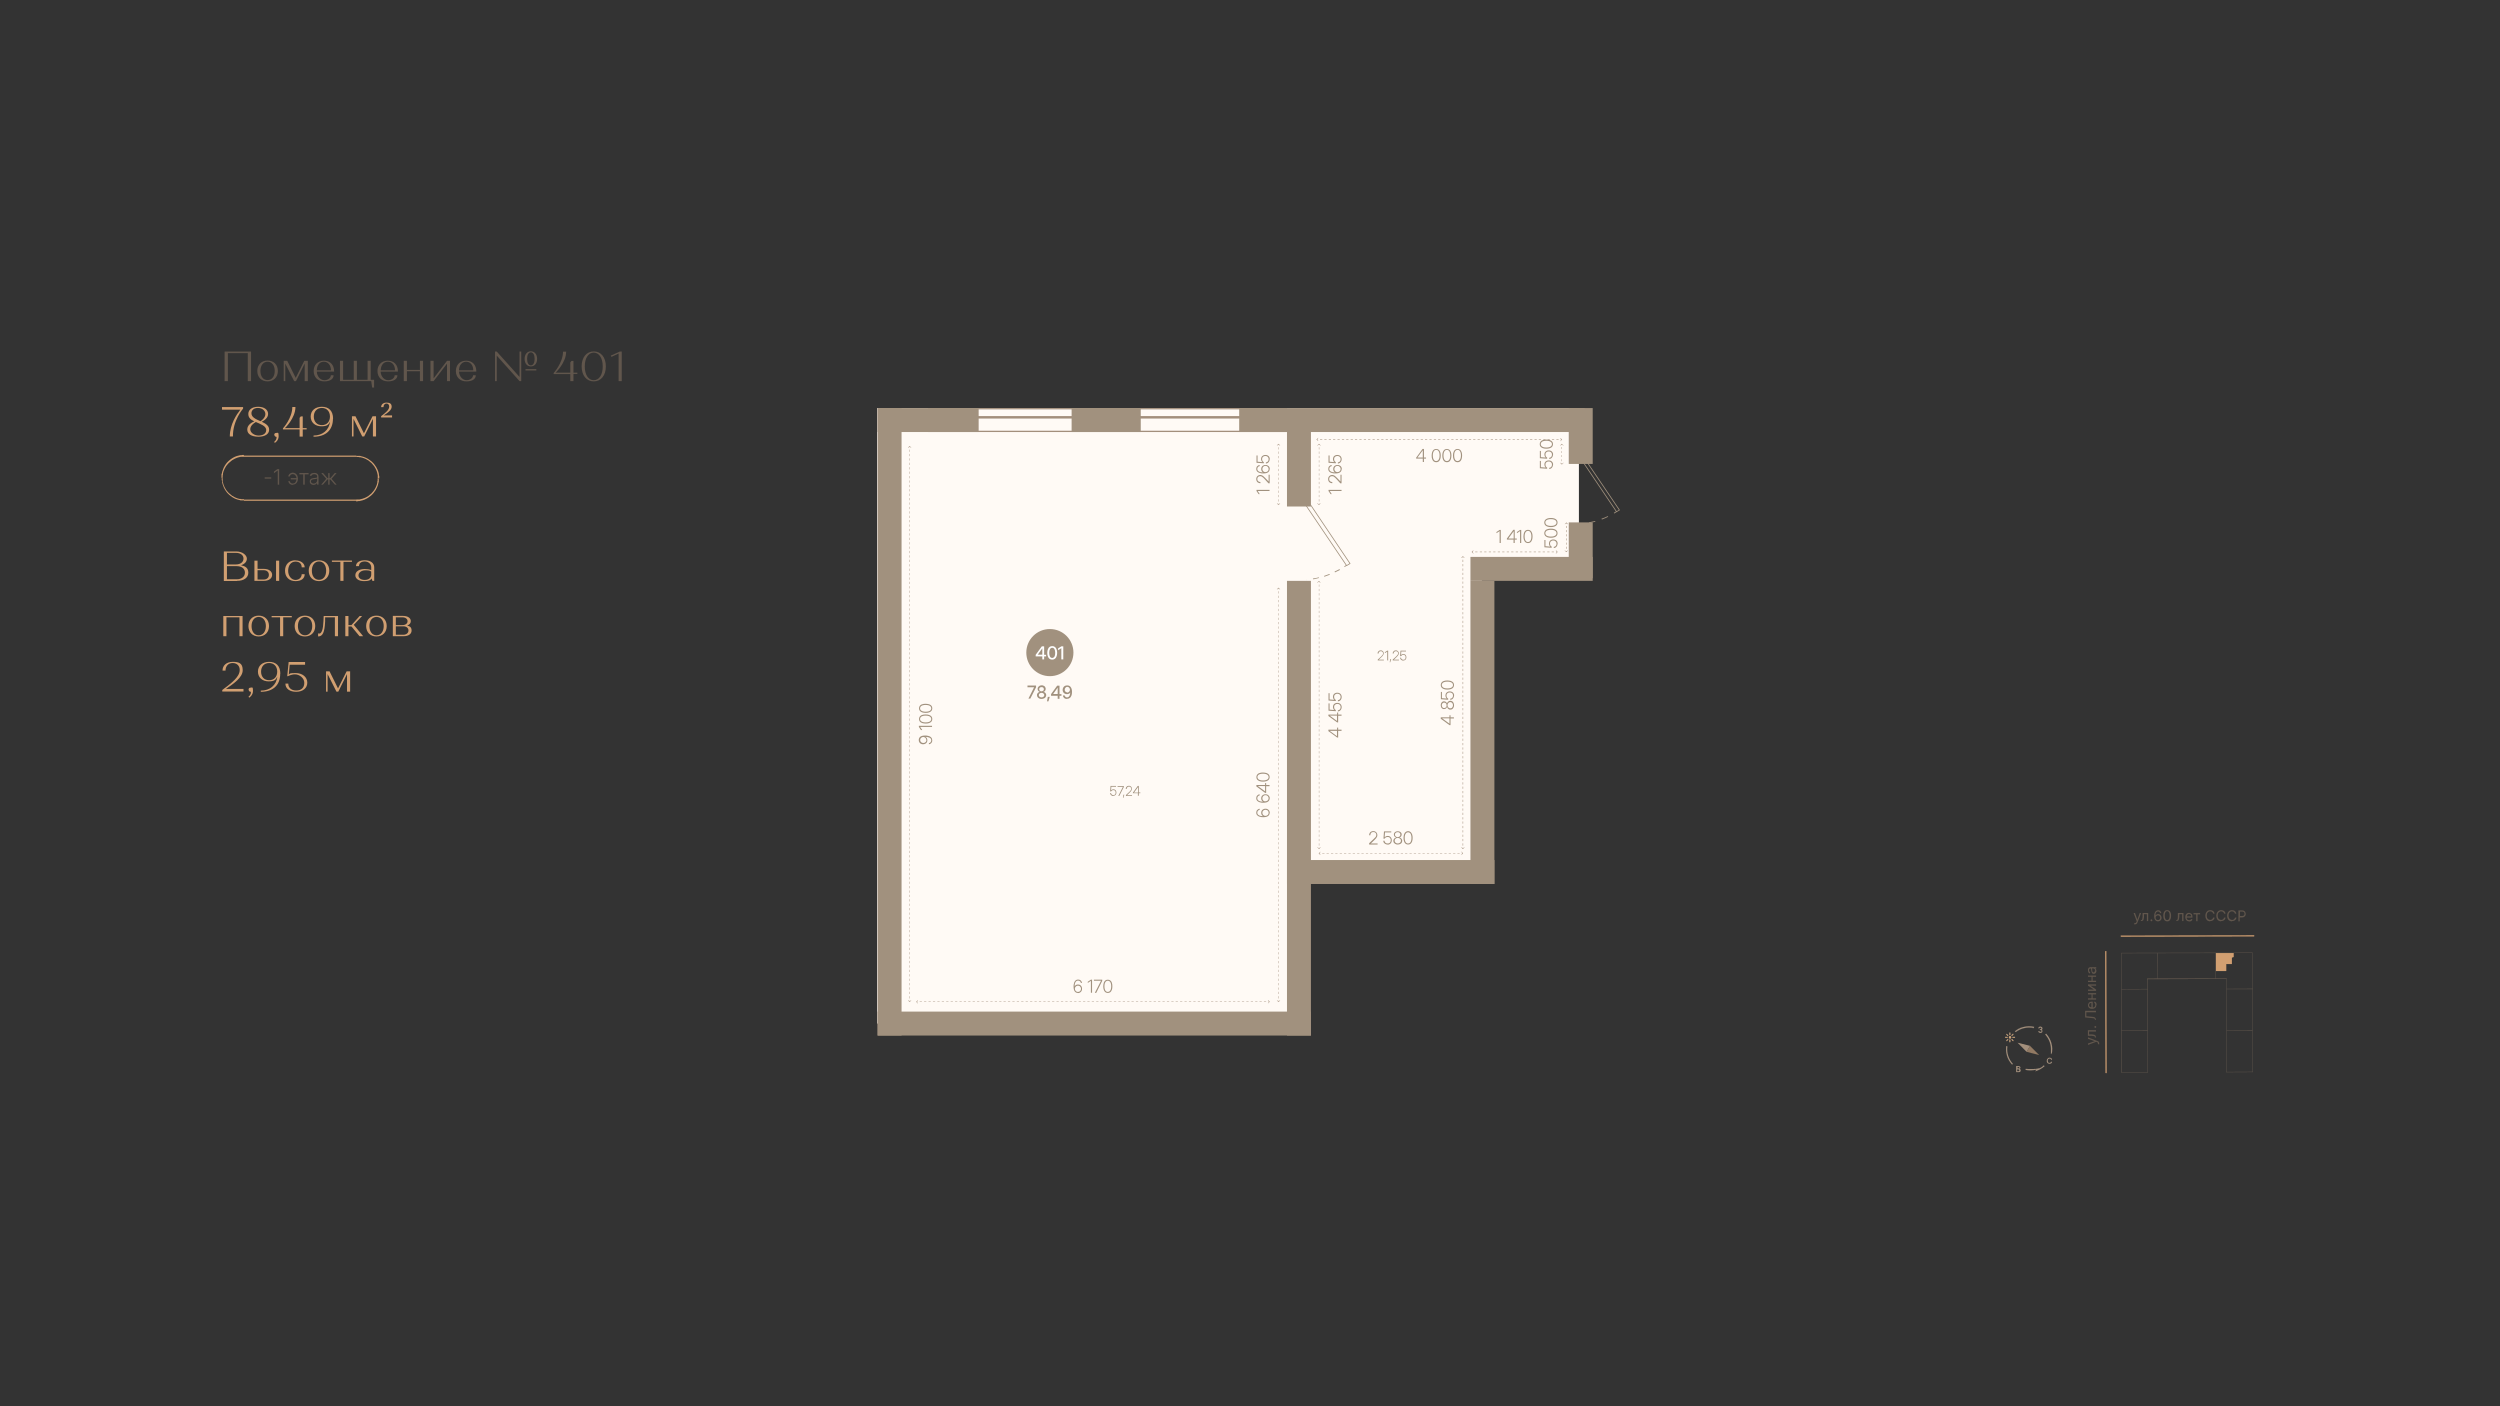 <?xml version="1.0" encoding="UTF-8"?>
<svg xmlns="http://www.w3.org/2000/svg" xmlns:xodm="http://www.corel.com/coreldraw/odm/2003" version="1.1" viewBox="0 0 1920 1080">
  <rect x="0" y="0" width="1920" height="1080" fill="#333333" stroke="none"/>
  <defs>
    <style>
      .cls-1 {
        fill: #d19f71;
      }

      .cls-2 {
        fill: #cea378;
      }

      .cls-3 {
        fill: #61564c;
      }

      .cls-4 {
        fill: #a1917e;
      }

      .cls-5, .cls-6 {
        fill: #a38f7c;
      }

      .cls-7 {
        fill: #927a63;
      }

      .cls-6 {
        fill-rule: evenodd;
      }

      .cls-8 {
        fill: #fff;
      }

      .cls-9 {
        stroke-miterlimit: 12.7;
        stroke-width: 1px;
      }

      .cls-9, .cls-10, .cls-11 {
        fill: none;
      }

      .cls-9, .cls-11 {
        stroke: #a38f7c;
      }

      .cls-10 {
        stroke: #a1917e;
        stroke-miterlimit: 12.7;
        stroke-width: .6px;
      }

      .cls-11 {
        stroke-miterlimit: 22.9;
        stroke-width: 1.9px;
      }

      .cls-12 {
        fill: #fffaf5;
      }
    </style>
  </defs>
  <!-- Generator: Adobe Illustrator 28.6.0, SVG Export Plug-In . SVG Version: 1.2.0 Build 709)  -->
  <g>
    <g id="Layer_1">
      <g id="_Слой_x5F_1" data-name="Слой_x5F_1">
        <polygon class="cls-1" points="1715.5 731.9 1715.5 735 1714.1 735.5 1714.1 740.4 1709.8 740.4 1709.8 745.8 1701.8 745.8 1701.8 731.9 1715.5 731.9"/>
        <polygon class="cls-3" points="1629.2 823.5 1629.2 823.6 1649.6 823.6 1649.6 823.4 1649.6 823.3 1629.2 823.3 1629.2 823.5"/>
        <polygon class="cls-3" points="1709.8 823.3 1709.8 823.5 1730.2 823.4 1730.2 823.3 1730.2 823.1 1709.8 823.2 1709.8 823.3"/>
        <polygon class="cls-3" points="1649.4 823.6 1649.6 823.6 1649.5 751.6 1649.3 751.6 1649.1 751.6 1649.3 823.6 1649.4 823.6"/>
        <polygon class="cls-3" points="1710 823.5 1710.1 823.5 1710 751.5 1709.8 751.5 1709.7 751.5 1709.8 823.5 1710 823.5"/>
        <polygon class="cls-3" points="1730 823.4 1730.2 823.4 1730 731.8 1729.8 731.8 1729.7 731.8 1729.9 823.4 1730 823.4"/>
        <polygon class="cls-3" points="1629.4 823.7 1629.6 823.7 1629.3 731.8 1629.2 731.8 1629 731.8 1629.2 823.7 1629.4 823.7"/>
        <polygon class="cls-3" points="1649.1 751.8 1649.1 752 1710 751.8 1710 751.7 1710 751.5 1649.1 751.6 1649.1 751.8"/>
        <polygon class="cls-3" points="1649.1 751.8 1649.1 752 1710 751.8 1710 751.7 1710 751.5 1649.1 751.6 1649.1 751.8"/>
        <polygon class="cls-3" points="1629.3 732 1629.4 732.1 1730 731.9 1730 731.7 1730 731.6 1629.3 731.8 1629.3 732"/>
        <polygon class="cls-3" points="1657.1 751.9 1657.2 751.9 1657.2 732 1657 732 1656.8 732 1656.9 751.9 1657.1 751.9"/>
        <polygon class="cls-3" points="1649.5 759.7 1649.5 759.5 1629.4 759.6 1629.4 759.7 1629.4 759.9 1649.5 759.8 1649.5 759.7"/>
        <polygon class="cls-3" points="1730.1 759.5 1730.1 759.3 1710 759.4 1710 759.6 1710 759.7 1730.1 759.7 1730.1 759.5"/>
        <polygon class="cls-3" points="1649.4 791.4 1649.4 791.2 1629.3 791.3 1629.3 791.4 1629.3 791.6 1649.4 791.6 1649.4 791.4"/>
        <polygon class="cls-3" points="1710.1 791.4 1710.1 791.3 1729.9 791.2 1729.9 791.4 1729.9 791.6 1710.1 791.6 1710.1 791.4"/>
        <polygon class="cls-3" points="1701.7 751.8 1701.9 751.8 1701.8 731.9 1701.7 731.9 1701.5 731.9 1701.6 751.8 1701.7 751.8"/>
        <path class="cls-5" d="M1544.6,796.5c0,.5-.4.9-.9.9s-.9-.4-.9-.9.4-.9.9-.9.9.4.9.9Z"/>
        <path class="cls-5" d="M1543.3,793.1c0-.2.1-.3.3-.3h0c.2,0,.3.1.3.3v1.5c0,.2-.1.3-.3.3h0c-.2,0-.3-.1-.3-.3v-1.5h0Z"/>
        <path class="cls-5" d="M1543.3,798.5c0-.2.1-.3.3-.3h0c.2,0,.3.1.3.3v1.5c0,.2-.1.3-.3.3h0c-.2,0-.3-.1-.3-.3v-1.5Z"/>
        <path class="cls-5" d="M1547.3,796.2c.2,0,.3.1.3.3h0c0,.2-.1.3-.3.3h-1.5c-.2,0-.3-.1-.3-.3h0c0-.2.1-.3.3-.3h1.5Z"/>
        <path class="cls-5" d="M1541.6,796.2c.2,0,.3.1.3.3h0c0,.2-.1.3-.3.3h-1.5c-.2,0-.3-.1-.3-.3h0c0-.2.1-.3.3-.3h1.5Z"/>
        <path class="cls-5" d="M1546.3,798.9c.1.1.1.3,0,.4h0c-.1.1-.3.1-.4,0l-1-1c-.1-.1-.1-.3,0-.4h0c.1-.1.3-.1.4,0l1,1Z"/>
        <path class="cls-5" d="M1542.3,795c.1.1.1.3,0,.4h0c-.1.1-.3.1-.4,0l-1-1c-.1-.1-.1-.3,0-.4h0c.1-.1.3-.1.4,0l1,1h0Z"/>
        <path class="cls-5" d="M1545.8,793.9c.1-.1.3-.1.4,0h0c.1.1.1.3,0,.4l-1,1c-.1.1-.3.1-.4,0h0c-.1-.1-.1-.3,0-.4l1-1Z"/>
        <path class="cls-5" d="M1541.9,797.8c.1-.1.3-.1.4,0h0c.1.1.1.3,0,.4l-1,1c-.1.1-.3.1-.4,0h0c-.1-.1-.1-.3,0-.4l1-1Z"/>
        <path class="cls-6" d="M1575.6,809.6s0,0,.1,0c.6-2.7.6-5.6-.2-8.4-.8-2.8-2.2-5.3-4.1-7.4-.2.3-.4.5-.7.7.3.3.5.6.7.8,2.6,3.2,3.9,7.3,3.7,11.4,0,.2,0,.4,0,.6v.2c0,.2,0,.4,0,.6,0,0,0,.1,0,.2,0,.1,0,.2,0,.4,0,.1,0,.2,0,.3.2,0,.5.2.8.4h0s0,0,0,0ZM1545.9,817c-3.3-3.6-4.9-8.5-4.2-13.4-.3,0-.6-.2-.9-.3-.3,2.3-.2,4.7.4,7,.7,2.8,2.2,5.3,4.1,7.4.2-.3.4-.5.6-.7h0ZM1562,789.5c0-.3.1-.6.3-.9-2.8-.6-5.7-.6-8.5.2-2.3.6-4.5,1.7-6.4,3.2.2.2.5.4.7.6,3.9-3,9-4.2,13.9-3.1h0ZM1563,822.8c2.8-.8,5.3-2.2,7.4-4.1,0,0,0,0-.1,0-.2-.1-.5-.3-.7-.5-.3.3-.6.5-.9.8,0,0-.1.1-.2.2,0,0,0,0,0,0-.3.2-.5.3-.7.5-.1,0-.2.2-.3.2-.2.1-.4.3-.7.4,0,0-.2,0-.3.1,0,0,0,0,0,0,0,0-.1,0-.2,0,0,0,0,0,0,0,0,0,0,0,0,0,0,0,0,0-.1,0,0,0-.1,0-.2,0,0,0-.2,0-.3.1h-.2c0,0-.1.1-.2.2,0,0,0,0,0,0,0,0-.1,0-.2,0h-.1c0,0-.2,0-.2,0,0,0,0,0,0,0,0,0-.1,0-.2,0s0,0-.1,0c-.1,0-.3,0-.4.1,0,0-.1,0-.2,0h0c-.1,0-.2,0-.4.1,0,0-.1,0-.2,0,0,0,0,0-.1,0,0,0-.1,0-.2,0,0,0-.1,0-.2,0h0c0,0-.2,0-.3,0-.2,0-.3,0-.5.1h0c0,0-.2,0-.3,0,0,0-.2,0-.3,0,0,0-.2,0-.2,0-.1,0-.2,0-.3,0h-3.2c-.3,0-.7,0-1-.1-.1,0-.2,0-.3,0-.2,0-.4,0-.6-.1h0c0,.3-.2.6-.3.9,2.8.6,5.7.5,8.5-.2l-.2.2h0Z"/>
        <path class="cls-5" d="M1575.6,809.6h0s0,0,0,0h0s0,0,0,0h0ZM1575.7,809.6h0c0,0,0,0,0,0h0c0,0,0-.1,0-.1h0ZM1575.5,801.2h0s0,0,0,0ZM1571.4,793.9h0s0,0,0,0h0c0,0,0,0,0,0ZM1570.7,794.5h0s0,0,0,0h0s0,0,0,0ZM1571.4,795.4h0s0,0,0,0ZM1575.1,806.8h0s0,0,0,0h0ZM1575.1,807.4h0s0,0,0,0h0ZM1575,808.2h0s0,0,0,0h0ZM1575,808.5h0s0,0,0,0h0s0,0,0,0ZM1574.9,808.8h0s0,0,0,0h0ZM1574.8,809.2h0s0,0,0,0h0s0,0,0,0ZM1575.6,809.5h0s0,0,0,0h0s0,0,0,0h0ZM1545.9,817.1h0s0,0,0,0h0s0,0,0,0ZM1541.7,803.7h0s0,0,0,0h0s0,0,0,0ZM1540.8,803.4h0c0,0,0,0,0,0h0c0,0,0,.1,0,.1h0ZM1541.2,810.4h0s0,0,0,0ZM1545.3,817.8h0s0,0,0,0h0c0,0,0-.1,0-.1h0ZM1562,789.6h0c0,0,0,0,0,0h0s0,0,0,0h0ZM1562.2,788.7h0s0,0,0,0h0s0,0,0,0h0ZM1553.7,788.8h0c0,0,0,0,0,0ZM1547.3,792h0s0,0,0,0h0s0,0,0,0ZM1548,792.7h0s0,0,0,0h0s0,0,0,0ZM1562,789.6h0c0,0,0,0,0,0h0ZM1563,822.8h0s-.1.1-.1.1h.2s0-.1,0-.1h0ZM1570.4,818.7h0s.1,0,.1,0h-.2ZM1570.3,818.7h0s0,0,0,0h0ZM1569.6,818.2h0s0,0,0,0h0s0,0,0,0h0ZM1568.6,819h0s0,0,0,0ZM1568.4,819.2h0s0,0,0,0h0ZM1568.4,819.2h0s0,0,0,0h0ZM1567.6,819.7h0s0,0,0,0ZM1567.3,819.9h0c0,0,0,0,0,0ZM1566.7,820.3h0s0,0,0,0ZM1566.4,820.5h0c0,0,0,0,0,0h0ZM1566.3,820.5h0c0,0,0,0,0,0h0s0,0,0,0ZM1566.1,820.6h0c0,0,0,0,0,0h0,0ZM1566.1,820.6h0c0,0,0,0,0,0h0s0,0,0,0ZM1566,820.7h0c0,0,0,0,0,0h0s0,0,0,0ZM1565.9,820.7h0c0,0,0,0,0,0h0,0ZM1565.7,820.8h0c0,0,0,0,0,0ZM1565.4,820.9h0c0,0,0,0,0,0h0ZM1565.3,820.9h0c0,0,0,0,0,0h0,0ZM1565,821.1h0c0,0,0,0,0,0h0,0ZM1564.9,821.1h0c0,0,0,0,0,0h0s0,0,0,0ZM1564.8,821.2h0c0,0,0,0,0,0h0s0,0,0,0ZM1564.4,821.3h0c0,0,0,0,0,0h0,0ZM1564.3,821.3h0c0,0,0,0,0,0h0s0,0,0,0ZM1564,821.4h0c0,0,0,0,0,0h0ZM1563.6,821.5h0c0,0,0,0,0,0h0s0,0,0,0ZM1563.5,821.6h0c0,0-.2,0-.2,0h.3ZM1563.5,821.6h0c0,0,0,0,0,0h0ZM1563.1,821.7h0c0,0,0,0,0,0h0ZM1562.9,821.7h0c0,0,0,0,0,0h0,0ZM1562.8,821.8h0c0,0,0,0,0,0h0,0ZM1562.5,821.8h0c0,0,0,0,0,0h0,0ZM1562.3,821.9h0c0,0,0,0,0,0h0s0,0,0,0ZM1561.9,821.9h0c0,0,0,0,0,0h0ZM1561.4,822.1h0c0,0,0,0,0,0h0ZM1561,822.1h0c0,0,0,0,0,0h0,0ZM1560.8,822.1h0c0,0,0,0,0,0h0ZM1560.5,822.2h0c0,0,0,0,0,0h0,0ZM1560.2,822.2h0c0,0,0,0,0,0h0ZM1556,822.1h0c0,0,0,0,0,0h0ZM1555.7,822h0c0,0,0,0,0,0h0ZM1555,821.9h0c0,0,0,0,0,0h0ZM1555,821.9h0c0,0,0,0,0,0h0s0,0,0,0ZM1554.7,822.8h0s0,0,0,0h0s0,0,0,0h0ZM1563.1,822.6h0s.1-.1.1-.1h-.2s0,.1,0,.1h0ZM1575.6,809.6h0c0,0,0,0,0,0,0,0,0,0,0,0,0,0,0,0,0,0h0c0,0,0-.1,0-.1,0,0,0,0,0,0,0,0,0,0,0,0h0s0,0,0,0ZM1575.7,809.6h0c.6-2.7.6-5.6-.2-8.4h0s0,0,0,0c.7,2.8.8,5.6.2,8.3h0s0,0,0,0ZM1575.5,801.3h0c-.8-2.8-2.2-5.4-4.2-7.4h0s0,0,0,0c1.9,2,3.3,4.5,4.1,7.3h0s0,0,0,0ZM1571.4,793.9h0c-.2.2-.4.4-.6.6h0s0,0,0,0c.2-.2.4-.4.7-.7h0ZM1570.7,794.5h0c.2.3.5.6.7.9h0s0,0,0,0c-.2-.3-.5-.6-.7-.8h0ZM1571.4,795.4h0c2.6,3.3,3.9,7.3,3.7,11.4h0s0,0,0,0c.2-4.1-1.1-8.2-3.7-11.5h0ZM1575.1,806.8h0c0,.2,0,.4,0,.6h0s0,0,0,0c0-.2,0-.4,0-.6h0ZM1575.1,807.4h0v.2h0c0,.1,0,.1,0,.1h0v-.2h0c0-.1,0-.1,0-.1ZM1575.1,807.7h0c0,0,0,.2,0,.3,0,0,0,.2,0,.3h0s0,0,0,0c0,0,0-.2,0-.3,0,0,0-.2,0-.3h0ZM1575,808.3h0c0,.1,0,.2,0,.2h0s0,0,0,0c0,0,0,0,0-.1h0c0,0,0,0,0,0h0ZM1575,808.5h0c0,.1,0,.2,0,.4h0s0,0,0,0c0-.1,0-.3,0-.4h0,0ZM1574.9,808.8h0s0,0,0,.2c0,0,0,.1,0,.2h0s0,0,0,0c0,0,0,0,0-.2s0-.1,0-.2h0ZM1574.8,809.2h0c.2.1.5.3.8.4h0c0,0,0-.1,0-.1-.3-.1-.5-.3-.8-.4h0ZM1575.6,809.5h0s0,0,0,0h0s0,0,0,0h0s0,0,0,0ZM1545.9,817.1h0c-3.3-3.6-4.8-8.5-4.2-13.4h0s0,0,0,0c-.6,4.9.9,9.8,4.2,13.4h0s0,0,0,0ZM1541.7,803.7h0c-.3-.1-.6-.2-.9-.4h0c0,0,0,.1,0,.1.3.1.6.2.9.3h0ZM1540.8,803.4h0c-.3,2.3-.2,4.7.4,7.1h0s0,0,0,0c-.6-2.3-.8-4.7-.4-7h0ZM1541.2,810.4h0c.8,2.8,2.2,5.3,4.1,7.4h0s0,0,0,0c-1.9-2.1-3.3-4.5-4.1-7.3h0s0,0,0,0ZM1545.3,817.8h0c.2-.2.4-.5.6-.7h0s0,0,0,0c-.2.2-.4.5-.6.7h0s0,0,0,0ZM1562,789.6h0c0-.3.1-.6.2-.9h0s0,0,0,0c-.1.3-.2.6-.3.9h0s0,0,0,0ZM1562.2,788.7h0c-2.8-.7-5.7-.6-8.6.1h0c0,0,0,.1,0,.1,2.8-.8,5.7-.8,8.5-.2h0c0,0,0,0,0,0ZM1553.7,788.8h0c-2.4.6-4.5,1.7-6.4,3.1h0s0,0,0,0c1.9-1.5,4-2.6,6.3-3.2h0ZM1547.3,792h0c.2.2.5.4.7.7h0s0,0,0,0c-.2-.2-.5-.4-.7-.6h0ZM1548,792.7h0c3.9-3,9-4.1,13.9-3h0c0,0,0-.1,0-.1-4.9-1.1-10,0-14,3.1h0s0,0,0,0ZM1562,789.6h0c0,0,0,0,0,0h0c0-.1,0-.1,0-.1h0ZM1563,822.8h0c2.8-.7,5.3-2.1,7.4-4h0s0,0,0,0c-2.1,1.9-4.6,3.3-7.4,4h0ZM1570.4,818.7h0q0,0,0,0h0s0,0,0,0h0c0,0,0,0,0,0s0,0,0,0h0ZM1570.3,818.7h0c-.2-.2-.5-.4-.7-.5h0s0,0,0,0c.2.2.4.3.7.5h0s0,0,0,0ZM1569.6,818.2h0c-.3.2-.6.5-.9.7h0s0,0,0,0c.3-.2.6-.5.9-.8h0s0,0,0,0ZM1568.6,819h0s0,0-.1,0c0,0,0,0-.1,0h0s0,0,0,0c0,0,0,0,.1,0,0,0,0,0,.1,0h0ZM1568.4,819.2h0s0,0,0,0h0s0,0,0,0h0s0,0,0,0t0,0h0s0,0,0,0h0s0,0,0,0h0s0,0,0,0h0s0,0,0,0h0s0,0,0,0c0,0,0,0,0,0h0s0,0,0,0h0ZM1568.4,819.2h0c-.1,0-.2.1-.4.2-.1,0-.2.2-.4.2h0s0,.1,0,.1c.1,0,.2-.2.4-.3.1,0,.2-.2.4-.2h0ZM1567.6,819.7h0c0,0-.1,0-.2,0,0,0,0,0-.2,0h0s0,.1,0,.1c0,0,0,0,.2,0,0,0,.1,0,.2-.1h0ZM1567.3,819.9h0c-.1,0-.2,0-.3.1-.1,0-.2.1-.3.2h0c0,0,0,.1,0,.1.1,0,.2-.1.3-.2,0,0,.2-.1.3-.2h0ZM1566.7,820.3h0c0,0,0,0,0,0,0,0,0,0,0,0,0,0,0,0,0,0,0,0-.1,0-.2,0h0s0,0,0,0c0,0,0,0,.2,0,0,0,0,0,0,0t0,0h0s0,0,0,0h0ZM1566.4,820.5h0c0,0,0,0,0,0,0,0,0,0,0,0,0,0,0,0,0,0h0s0,0,0,0c0,0,0,0,0,0,0,0,0,0,0,0h0s0,0,0,0h0ZM1566.3,820.5h0s0,0,0,0h0s0,0,0,0c0,0,0,0,0,0,0,0,0,0,0,0,0,0,0,0,0,0h0s0,0,0,0h0s0,0,0,0h0s0,0,0,0h0s0,0,0,0h0s0,0,0,0h0c0,0,0,0,0,0h0s0,0,0,0h0s0,0,0,0h0s0,0,0,0h0s0,0,0,0h0s0,0,0,0h0s0,0,0,0h0s0,0,0,0c0,0,0,0,0,0h0s0,0,0,0h0s0,0,0,0h0s0,0,0,0h0ZM1566.1,820.6h0q0,0,0,0h0s0,0,0,0h0s0,0,0,0h0q0,0,0,0ZM1566.1,820.6h0c0,0,0,0,0,0,0,0,0,0,0,0h0s0,0,0,0h0q0,0,0,0ZM1566,820.7h0c0,0,0,0,0,0t0,0h0c0,.1,0,0,.1,0,0,0,0,0,0,0h0ZM1565.9,820.7h0c0,0-.1,0-.2,0h0c0,0,0,.1,0,.1,0,0,.2,0,.2,0h0ZM1565.7,820.8h0c0,0,0,0,0,0h0s0,0,0,0c0,0,0,0,0,0,0,0-.1,0-.2,0h0c0,0,0,.1,0,.1,0,0,.1,0,.2,0,0,0,0,0,0,0,0,0,0,0,0,0h0s0,0,0,0h0ZM1565.4,820.9h0q0,0,0,0h0c0,.1,0,.1,0,.1h0ZM1565.3,820.9h0c0,0-.2,0-.2,0h0s0,.1,0,.1h.2c0,0,0-.1,0-.1ZM1565.2,821h0s0,0,0,0h0s0,0,0,0h0s0,0,0,0c0,0,0,0,0,0h0s0,0,0,0h0s0,0,0,0h0s0,0,0,0h0s0,0,0,0h0c0,0,0,.1,0,.1h0s0,0,0,0c0,0,0,0,0,0h0s0,0,0,0h0s0,0,0,0h0s0,0,0,0h0s0,0,0,0h0s0,0,0,0h0s0,0,0,0c0,0,0,0,0,0h0s0,0,0,0h0s0,0,0,0h0s0,0,0,0h0s0,0,0,0c0,0,0,0,0,0h0s0,0,0,0h0ZM1565,821.1h0c0,0,0,0-.1,0h0s0,0,0,0t0,0h0c0,0,0,0,0,0ZM1564.9,821.1h0c0,0-.2,0-.2,0h0s0,.1,0,.1c0,0,0,0,.1,0h0c0,0,0,0,0,0ZM1564.8,821.2h0q0,0,0,0h0c0,.1,0,.1,0,.1h0ZM1564.7,821.2h0c0,0,0,0,0,0h0c0,.1,0,.1,0,.1h0ZM1564.7,821.2h0c0,0,0,0,0,0h0q0,.1,0,.1h0ZM1564.6,821.2h0c0,0,0,0-.1,0h0s0,0,0,0h0c0,0,0,.1,0,.1,0,0,0,0,0,0,0,0,0,0,0,0,0,0,0,0,0,0h0q0,0,0,0ZM1564.4,821.3h0q0,0,0,0h0s0,0,0,0h0s0,0,0,0h0s0,0,0,0h0c0,0,0,0,0,0ZM1564.3,821.3h0c0,0,0,0-.1,0,0,0,0,0,0,0h0c0,.1,0,0,.1,0,0,0,0,0,0,0h0ZM1564.2,821.3h0c0,0,0,0,0,0,0,0,0,0,0,0h0s0,.1,0,.1c0,0,0,0,0,0h0c0,0,0,0,0,0ZM1564,821.4h0c0,0-.1,0-.2,0s-.1,0-.2,0h0s0,.1,0,.1c0,0,.1,0,.2,0,0,0,.1,0,.2,0h0c0,0,0,0,0,0ZM1563.6,821.5h0c0,0-.1,0-.2,0h0c0,0,0,.1,0,.1,0,0,0,0,.1,0h0c0,0,0,0,0,0ZM1563.5,821.6c0,0,0,0,0,0h0,0c0,.1,0,.1,0,.1h0"/>
        <path class="cls-5" d="M1574.9,815.8s0,0,0,0c0,0-.2.2-.2.3,0,0-.2.1-.3.2-.1,0-.3,0-.4,0-.3,0-.5,0-.7-.2-.2-.1-.3-.2-.4-.4,0,0,0,0,0-.2-.1-.2-.2-.5-.2-.7,0,0,0,0,0-.2,0-.4,0-.7.2-.9.1-.3.3-.4.5-.5.2-.1.4-.2.7-.2.1,0,.3,0,.4,0,.1,0,.2,0,.3.2,0,0,.2.2.3.3,0,0,.1.2.1.4h.8c0-.3-.1-.5-.2-.7-.1-.2-.2-.4-.4-.5-.2-.1-.4-.2-.6-.3-.2,0-.5-.1-.7-.1-.4,0-.8,0-1.1.3-.3.2-.6.5-.8.8-.2.4-.3.8-.3,1.3,0,0,0,.2,0,.2,0,.3,0,.6.2.9,0,0,0,0,0,.1.2.3.4.6.8.8.3.2.7.3,1.1.3.3,0,.5,0,.8-.1s.4-.2.6-.3.3-.3.4-.5c0,0,0-.2.1-.3,0-.1,0-.2,0-.4h-.8s0,.2,0,.3h0c0,0,0,0,0,0Z"/>
        <path class="cls-5" d="M1568.6,791.1c-.2-.1-.3-.3-.6-.3,0,0-.1,0-.2,0,0,0,.1,0,.2,0,.2,0,.3-.2.4-.3.2-.2.2-.4.2-.7,0-.2,0-.5-.2-.7,0-.1-.2-.2-.3-.3,0,0-.2-.1-.3-.2-.2,0-.4-.1-.6-.2,0,0-.1,0-.2,0-.3,0-.6,0-.8.2-.2.1-.4.2-.6.5s-.2.4-.2.7h.8s0-.2.1-.3c0,0,.2-.2.3-.2.1,0,.2,0,.4,0,0,0,0,0,.1,0,0,0,.2,0,.3,0,.1,0,.2.1.3.2,0,0,0,.2,0,.3,0,.1,0,.2-.1.4,0,0-.2.2-.3.2,0,0-.2,0-.3,0,0,0,0,0,0,0h-.4s0,.7,0,.7h.4s0,0,0,0c.2,0,.3,0,.5,0,.1,0,.2.2.3.3s.1.2.1.4c0,.1,0,.3-.1.4,0,.1-.2.2-.3.2-.1,0-.3,0-.4,0,0,0-.3,0-.4,0-.1,0-.2-.1-.3-.2,0,0-.1-.2-.1-.3h-.9c0,.3,0,.5.2.7.1.2.3.4.6.5s.6.2.9.2c0,0,0,0,0,0,.3,0,.6,0,.8-.2,0,0,0,0,0,0,.2-.1.4-.3.5-.4.1-.2.2-.5.2-.7,0-.3,0-.5-.3-.7h0c0,0,0,0,0,0Z"/>
        <path class="cls-5" d="M1551.8,821.5c0-.2-.2-.3-.4-.4-.2,0-.3-.1-.5-.2.1,0,.3-.2.4-.2.1,0,.2-.2.3-.3,0-.1.1-.3.1-.5,0-.2,0-.5-.2-.6-.1-.2-.3-.3-.5-.4s-.5-.2-.8-.2h-1.8v4.7h1.9c.4,0,.7,0,.9-.1.2-.1.4-.2.5-.5.1-.2.2-.4.2-.7s0-.4-.2-.6h0s0,0,0,0ZM1549.2,819.4h.9c.2,0,.4,0,.6.2.1.1.2.3.2.4s0,.2,0,.3c0,.1-.2.2-.3.2,0,0-.2,0-.3,0,0,0,0,0,0,0h-.8v-1.3h0ZM1550.8,822.5c-.1,0-.3.2-.7.2h-.9v-1.4h.9c.2,0,.3,0,.4.1.1,0,.2.2.3.3,0,.1.1.2,0,.4,0,.2,0,.3-.2.4h0s0,0,0,0Z"/>
        <polygon class="cls-7" points="1559.1 803.2 1556.4 807.8 1566.1 810.3 1559.1 803.3 1559.1 803.2"/>
        <polygon class="cls-5" points="1556.4 807.8 1559.1 803.2 1549.5 800.8 1556.4 807.8"/>
        <path class="cls-2" d="M1544.6,796.8c0,.5-.4.9-.9.9s-.9-.4-.9-.9c0-.5.4-.9.9-.9s.9.4.9.9Z"/>
        <path class="cls-2" d="M1543.3,793.4c0-.2.1-.3.3-.3h0c.2,0,.3.1.3.3v1.4c0,.2-.1.3-.3.3h0c-.2,0-.3-.1-.3-.3v-1.5h0Z"/>
        <path class="cls-2" d="M1543.3,798.8c0-.2.1-.3.3-.3h0c.2,0,.3.1.3.3v1.5c0,.2-.1.3-.3.3h0c-.2,0-.3-.1-.3-.3v-1.5Z"/>
        <path class="cls-2" d="M1547.3,796.6c.2,0,.3.1.3.3h0c0,.2-.1.3-.3.3h-1.5c-.2,0-.3-.1-.3-.3h0c0-.2.1-.3.3-.3h1.5Z"/>
        <path class="cls-2" d="M1541.7,796.6c.2,0,.3.1.3.3h0c0,.2-.1.3-.3.3h-1.5c-.2,0-.3-.1-.3-.3h0c0-.2.1-.3.3-.3h1.5Z"/>
        <path class="cls-2" d="M1546.3,799.2c.1.1.1.3,0,.4h0c-.1.1-.3.1-.4,0l-1-1c-.1-.1-.1-.3,0-.4h0c.1-.1.3-.1.4,0l1,1Z"/>
        <path class="cls-2" d="M1542.3,795.3c.1.1.1.3,0,.4h0c-.1.1-.3.1-.4,0l-1-1c-.1-.1-.1-.3,0-.4h0c.1-.1.3-.1.4,0l1,1h0Z"/>
        <path class="cls-2" d="M1545.9,794.2c.1-.1.3-.1.4,0h0c.1.1.1.3,0,.4l-1,1c-.1.1-.3.1-.4,0h0c-.1-.1-.1-.3,0-.4l1-1Z"/>
        <path class="cls-2" d="M1541.9,798.2c.1-.1.3-.1.4,0h0c.1.1.1.3,0,.4l-1,1c-.1.1-.3.1-.4,0h0c-.1-.1-.1-.3,0-.4l1-1h0Z"/>
        <g>
          <polygon class="cls-1" points="1629.1 719 1629.1 719 1730.9 718.8 1730.9 718.8 1730.9 718.7 1629.1 718.9 1629.1 719"/>
          <path id="_1" class="cls-1" d="M1628.7,719h0c0,0,.7,0,.7,0h0c0,0-.4.4-.4.4l-.4-.4ZM1629.1,719.4h-.4v-.4l.4.4ZM1730.9,719.2l-101.8.2v-.7s101.8-.2,101.8-.2l.4.4-.4.4ZM1731.2,718.8v.4s-.4,0-.4,0l.4-.4ZM1731.2,718.8h0c0,0-.7,0-.7,0h0c0,0,.7,0,.7,0ZM1730.5,718.8h0s0,0,0,0ZM1731.2,718.7h0c0,0-.7,0-.7,0h0c0,0,.4-.4.4-.4l.4.4ZM1730.9,718.3h.4v.4l-.4-.4ZM1629.1,718.5l101.8-.2v.7l-101.8.2-.4-.4.4-.4ZM1628.7,718.9v-.4h.4l-.4.4ZM1628.7,719h0c0,0,.7,0,.7,0h0c0,0-.7,0-.7,0Z"/>
        </g>
        <g>
          <polygon class="cls-1" points="1617.2 730.8 1617.2 730.8 1617.4 823.8 1617.4 823.8 1617.5 823.8 1617.3 730.8 1617.2 730.8"/>
          <path id="_1_455" class="cls-1" d="M1617.2,730.4h0v.7s0,0,0,0l-.4-.4.4-.4h0ZM1616.8,730.8v-.4h.4s-.4.4-.4.4ZM1617,823.8l-.2-93h.7l.2,93-.4.4-.4-.4ZM1617.4,824.1h-.4v-.4l.4.4ZM1617.4,824.1h0v-.7h0v.7ZM1617.5,824.1h0v-.7h0l.4.4-.4.4ZM1617.9,823.8v.4h-.4l.4-.4ZM1617.7,730.8l.2,93h-.7l-.2-93,.4-.4.4.4ZM1617.3,730.4h.4v.4l-.4-.4ZM1617.2,730.4h0v.7h0v-.7s0,0,0,0ZM1617.2,730.4h0,0Z"/>
        </g>
        <polygon class="cls-3" points="175 292.7 175 271.2 190.3 271.2 190.3 292.7 192.8 292.7 192.8 270 172.5 270 172.5 292.7 175 292.7"/>
        <path id="_1_456" class="cls-3" d="M197.6,284.9c0,4.8,3.2,8,7.9,8s7.9-3.2,7.9-8-3.2-8-7.9-8-7.9,3.2-7.9,8ZM200,284.9c0-4.2,2.2-7.1,5.5-7.1s5.5,2.8,5.5,7.1-2.2,7-5.5,7-5.5-2.8-5.5-7Z"/>
        <polygon id="_2" class="cls-3" points="217.9 292.7 219.1 292.7 219.1 279.2 225.9 292.7 227.3 292.7 234 279.2 234 292.7 236.4 292.7 236.4 277.1 233.7 277.1 227.1 290.2 220.6 277.1 217.9 277.1 217.9 292.7"/>
        <path id="_3" class="cls-3" d="M240.9,284.9c0,4.8,3.2,8,8.1,8s7.2-2.1,7.2-4.7h-2.1c0,2.1-2.2,3.8-5,3.8s-5.6-2.6-5.8-6.6h13.3v-.3c0-4.9-3.1-8.1-7.8-8.1s-7.9,3.2-7.9,8h0ZM254.2,284.4h-10.9c.1-4,2.2-6.6,5.4-6.6s5.4,2.6,5.5,6.6Z"/>
        <polygon id="_4" class="cls-3" points="261.1 277.1 261.1 292.7 285.1 292.7 285.8 297.6 287.3 297.6 287.3 291.7 284.7 291.7 284.7 277.1 282.3 277.1 282.3 291.7 274.1 291.7 274.1 277.1 271.7 277.1 271.7 291.7 263.5 291.7 263.5 277.1 261.1 277.1"/>
        <path id="_5" class="cls-3" d="M289.9,284.9c0,4.8,3.2,8,8.1,8s7.2-2.1,7.2-4.7h-2.1c0,2.1-2.2,3.8-5,3.8s-5.6-2.6-5.8-6.6h13.3v-.3c0-4.9-3.1-8.1-7.8-8.1s-7.9,3.2-7.9,8h0ZM303.3,284.4h-10.9c.1-4,2.2-6.6,5.5-6.6s5.4,2.6,5.5,6.6Z"/>
        <polygon id="_6" class="cls-3" points="312.5 292.7 312.5 285.1 322.5 285.1 322.5 292.7 324.9 292.7 324.9 277.1 322.5 277.1 322.5 284.1 312.5 284.1 312.5 277.1 310.1 277.1 310.1 292.7 312.5 292.7"/>
        <polygon id="_7" class="cls-3" points="333 292.7 343.3 279.3 343.3 292.7 345.6 292.7 345.6 277.1 343.3 277.1 333 290.6 333 277.1 330.6 277.1 330.6 292.7 333 292.7"/>
        <path id="_8" class="cls-3" d="M350.1,284.9c0,4.8,3.2,8,8.1,8s7.2-2.1,7.2-4.7h-2.1c0,2.1-2.3,3.8-5,3.8s-5.6-2.6-5.8-6.6h13.3v-.3c0-4.9-3.1-8.1-7.8-8.1s-7.9,3.2-7.9,8h0ZM363.4,284.4h-10.9c.1-4,2.3-6.6,5.5-6.6s5.4,2.6,5.5,6.6Z"/>
        <path id="_9" class="cls-3" d="M381.5,292.7v-19.6l17.5,19.6h1.3v-22.7h-1.3v19.5l-17.5-19.5h-1.3v22.7h1.3ZM402.9,275.6c0,3.5,1.9,5.8,4.8,5.8s4.8-2.3,4.8-5.8-2-5.8-4.8-5.8-4.8,2.3-4.8,5.8h0ZM407.7,280.6c-1.8,0-2.9-2-2.9-5s1.1-5,2.9-5,2.9,2,2.9,5-1.1,5-2.9,5ZM403.6,283.5v1h8.3v-1h-8.3Z"/>
        <path id="_10" class="cls-3" d="M438,287.2v5.5h2.4v-5.5h3v-1h-3v-9h-1.5l-.9,1.1v7.9h-11.3s8.1-7.6,8.1-16.1h-2.4c0,8.5-7.2,16.4-7.2,16.4v.8h12.8Z"/>
        <path id="_11" class="cls-3" d="M446.7,281.4c0,6.9,3.7,11.5,9.3,11.5s9.3-4.6,9.3-11.5-3.7-11.5-9.3-11.5-9.3,4.6-9.3,11.5ZM449.1,281.4c0-6.4,2.8-10.6,6.9-10.6s6.9,4.2,6.9,10.6-2.7,10.6-6.9,10.6-6.9-4.2-6.9-10.6Z"/>
        <polygon id="_12" class="cls-3" points="469.1 273.1 469.6 274.1 475.1 271.5 475.1 292.7 477.5 292.7 477.5 270 475.8 270 475.8 270.1 469.1 273.1"/>
        <path id="_13" class="cls-1" d="M170.5,314.6h14.1c-2.8,3.6-8.1,11.3-8.1,20.6h2.4c-.2-12.3,7.8-21.4,7.8-21.4v-1.2h-16.2v2.1h0Z"/>
        <path id="_14" class="cls-1" d="M189.9,329.9c0,3.4,3.2,5.5,8.6,5.5s8.2-2.3,8.2-5.4-2.7-4.7-5.7-6.1c1.7-.8,4.9-2.8,4.9-6s-2.9-5.5-7.7-5.5-7.5,2.4-7.5,5.5,2.1,4.5,4.6,5.7c-2,.8-5.4,2.8-5.4,6.2h0ZM204.4,330.5c0,2.6-2.6,4-5.8,4s-6.4-2.1-6.4-4.8,2.6-4.7,4.3-5.6c3.7,1.7,8,3,8,6.4ZM193.1,317.4c0-2.2,1.7-4.1,5-4.1s5.7,2.1,5.7,4.7-2.4,4.6-3.7,5.5c-3.5-1.5-7-3-7-6.1h0Z"/>
        <path id="_15" class="cls-1" d="M210.7,333.9c0,.9.7,1.6,1.7,1.6.2,2.5-1.9,3.9-1.9,3.9l.6.7s2.9-1.6,2.9-5.1-.7-2.5-1.8-2.5-1.6.6-1.6,1.5Z"/>
        <path id="_16" class="cls-1" d="M230.1,329.8v5.5h2.4v-5.5h3v-1h-3v-9h-1.5l-.9,1.1v7.9h-11.3s8.1-7.6,8.1-16.2h-2.4c0,8.5-7.2,16.4-7.2,16.4v.8h12.8Z"/>
        <path id="_17" class="cls-1" d="M253.4,319.9c0,4-2.4,6.6-6.2,6.6s-6.2-2.6-6.2-6.6,2.5-6.6,6.2-6.6,6.2,2.6,6.2,6.6ZM255.8,321.6c0-6.2-3.4-9.2-8.6-9.2s-8.6,3-8.6,7.5,3.4,7.5,8.2,7.5,5.6-1.4,6.7-3.7c-.7,6.6-5.8,10.8-12.7,10.8v.9c9.5,0,14.9-5.2,14.9-13.8h0Z"/>
        <polygon id="_18" class="cls-1" points="270.3 335.2 271.5 335.2 271.5 321.7 278.2 335.2 279.7 335.2 286.4 321.7 286.4 335.2 288.8 335.2 288.8 319.7 286.1 319.7 279.5 332.8 273 319.7 270.3 319.7 270.3 335.2"/>
        <path id="_19" class="cls-1" d="M301.1,320.6v-1.6h-6.4c3.1-1.9,6.1-4.1,6.1-6.6s-1.6-3.2-4-3.2-4.1,1.4-4.1,3.5h1.8c0-1.6.9-2.8,2.3-2.8s2.1,1,2.1,2.4c0,2.5-2.8,4.7-6.2,7.3v1h8.4Z"/>
        <polygon class="cls-3" points="208.3 366.6 208.3 367.6 203.3 367.6 203.3 366.6 208.3 366.6"/>
        <polygon id="_1_457" class="cls-3" points="214.4 360.3 214.4 372.2 213.3 372.2 213.3 361.4 213.2 361.4 210.4 363.4 210.4 362.2 213 360.3 214.4 360.3"/>
        <path id="_2_458" class="cls-3" d="M224.9,372.4c-.6,0-1.2-.1-1.7-.4-.5-.2-.9-.6-1.2-1-.3-.4-.5-.9-.6-1.5h1.1c.1.6.4,1,.8,1.4.4.3.9.5,1.5.5s1.5-.3,2-.9c.5-.6.8-1.4.9-2.3h-4.4v-1h4.4c0-.9-.4-1.7-.9-2.2-.5-.6-1.2-.9-1.9-.9s-1.2.2-1.6.5c-.4.4-.7.8-.8,1.3h-1.1c0-.6.3-1.1.6-1.5s.7-.7,1.2-1c.5-.2,1-.4,1.6-.4s1.5.2,2.1.6c.6.4,1.1,1,1.4,1.6.3.7.5,1.5.5,2.4s-.2,1.7-.5,2.4c-.3.7-.8,1.2-1.4,1.6-.6.4-1.3.6-2.1.6h0Z"/>
        <polygon id="_3_459" class="cls-3" points="232.9 372.2 232.9 364.3 229.9 364.3 229.9 363.3 237 363.3 237 364.3 234 364.3 234 372.2 232.9 372.2"/>
        <path id="_4_460" class="cls-3" d="M240.9,372.4c-.5,0-1-.1-1.5-.3-.4-.2-.8-.5-1.1-.9-.3-.4-.4-.9-.4-1.5s.1-1,.4-1.4c.3-.4.7-.6,1.2-.8.5-.2,1.1-.3,1.8-.4.8,0,1.3-.2,1.7-.2.4,0,.6-.3.6-.6v-.2c0-.6-.2-1.1-.6-1.4-.4-.3-.9-.5-1.6-.5s-1.2.1-1.6.4c-.4.3-.7.6-.8,1l-1.1-.4c.2-.5.5-.9.8-1.2s.8-.5,1.2-.6c.4-.1.9-.2,1.4-.2s.7,0,1.1.1c.4,0,.7.2,1.1.5s.6.5.8.9c.2.4.3.9.3,1.5v6h-1.1v-1.4h0c-.2.4-.5.8-1,1.1-.5.3-1.1.5-1.8.5h0ZM241,371.4c.6,0,1-.1,1.4-.4.4-.2.7-.6.9-1,.2-.4.3-.8.3-1.3v-1.3c-.1.1-.3.2-.6.3-.3,0-.6.1-.9.2-.3,0-.6,0-.9.1-.8,0-1.3.3-1.8.5-.4.3-.6.6-.6,1.2s.2.9.6,1.2c.4.3.9.5,1.4.5h0Z"/>
        <polygon id="_5_461" class="cls-3" points="246.7 372.2 250.6 367.7 246.7 363.3 248.1 363.3 251.5 367.2 252.1 367.2 252.1 363.3 253.1 363.3 253.1 367.2 253.7 367.2 257.1 363.3 258.5 363.3 254.6 367.7 258.5 372.2 257.2 372.2 253.7 368.2 253.1 368.2 253.1 372.2 252.1 372.2 252.1 368.2 251.5 368.2 248 372.2 246.7 372.2"/>
        <path class="cls-1" d="M273.7,350.8h-86.3v-.9h86.3v.9ZM291,367.2h-.9v-.8s0-.8,0-.8v-.8c-.1,0-.2-.8-.2-.8l-.2-.8-.2-.8-.3-.8-.3-.7-.3-.7-.4-.7-.4-.7-.4-.7-.5-.6-.5-.6-.5-.6-.5-.6-.6-.5-.6-.5-.6-.5-.6-.5-.7-.4-.7-.4-.7-.4-.7-.3-.8-.3-.8-.3-.8-.2-.8-.2h-.8c0-.1-.8-.2-.8-.2h-.8c0,0-.8,0-.8,0v-.9h.9s.9,0,.9,0h.9c0,.1.9.3.9.3l.8.2.8.2.8.3.8.3.8.4.8.4.7.4.7.5.7.5.7.5.6.5.6.6.6.6.5.6.5.7.5.7.5.7.4.7.4.8.4.8.3.8.3.8.2.8.2.8v.9c.1,0,.3.9.3.9v.9c0,0,0,.9,0,.9h0ZM290.1,367.2h0s.9,0,.9,0h0s-.9,0-.9,0ZM273.7,384.5v-.9h.8s.8,0,.8,0h.8c0-.1.8-.2.8-.2l.8-.2.8-.2.8-.3.8-.3.7-.3.7-.4.7-.4.7-.4.6-.5.6-.5.6-.5.6-.5.5-.6.5-.6.5-.6.5-.6.4-.7.4-.7.4-.7.3-.7.3-.7.3-.8.2-.8.2-.8v-.8c.1,0,.2-.8.2-.8v-.8c0,0,0-.8,0-.8h.9v.9s0,.9,0,.9v.9c-.1,0-.3.9-.3.9l-.2.8-.2.8-.3.8-.3.8-.4.8-.4.8-.4.7-.5.7-.5.7-.5.7-.5.6-.6.6-.6.6-.6.5-.7.5-.7.5-.7.5-.7.4-.8.4-.8.4-.8.3-.8.3-.8.2-.8.2-.9.2h-.9c0,.1-.9.2-.9.2h-.9s0,0,0,0ZM187.4,383.7h86.3v.9h-86.3v-.9ZM170.1,367.2h.9v.8s0,.8,0,.8v.8c.1,0,.2.8.2.8l.2.8.2.8.3.8.3.7.3.7.4.7.4.7.4.7.5.6.5.6.5.6.6.6.6.5.6.5.6.5.6.5.7.4.7.4.7.4.7.3.7.3.8.3.8.2.8.2h.8c0,.1.8.2.8.2h.8c0,0,.9,0,.9,0v.9h-.9s-.9,0-.9,0h-.9c0-.1-.9-.3-.9-.3l-.8-.2-.8-.2-.8-.3-.8-.3-.8-.4-.7-.4-.7-.4-.7-.5-.7-.5-.6-.5-.6-.5-.6-.6-.6-.6-.5-.6-.5-.7-.5-.7-.4-.7-.4-.7-.4-.8-.3-.8-.3-.8-.3-.8-.2-.8-.2-.8v-.9c-.1,0-.3-.9-.3-.9v-.9c0,0,0-.9,0-.9h0ZM170.9,367.2h0s-.9,0-.9,0h0s.9,0,.9,0ZM187.4,349.9v.9h-.9s-.8,0-.8,0h-.8c0,.1-.8.2-.8.2l-.8.2-.8.2-.8.3-.7.3-.7.3-.7.4-.7.4-.7.4-.6.5-.6.5-.6.5-.6.5-.6.6-.5.6-.5.6-.5.6-.4.7-.4.7-.4.7-.3.7-.3.7-.3.8-.2.8-.2.8v.8c-.1,0-.2.8-.2.8v.8c0,0,0,.8,0,.8h-.9v-.9s0-.9,0-.9v-.9c.1,0,.3-.9.3-.9l.2-.8.2-.8.3-.8.3-.8.3-.8.4-.8.4-.7.4-.7.5-.7.5-.7.5-.6.6-.6.6-.6.6-.5.6-.5.7-.5.7-.5.7-.4.7-.4.8-.4.8-.3.8-.3.8-.2.8-.2.9-.2h.9c0-.1.9-.2.9-.2h.9s0,0,0,0Z"/>
        <path class="cls-3" d="M1639,709.7l.3-.9h.1c.3.1.6.1.8,0,.2-.1.4-.4.6-.8l.2-.5-2.4-6.3h1.1l1.3,3.7c0,.3.2.5.3.8,0,.3.2.5.2.8,0-.3.1-.5.2-.8,0-.3.2-.5.3-.8l1.3-3.7h1.1l-2.8,7.2c-.2.5-.4.9-.7,1.1-.3.2-.7.4-1.1.4s-.3,0-.5,0c-.1,0-.2,0-.3,0h0ZM1644.2,707.5v-.9h.2c.2,0,.4,0,.6-.2.2-.1.2-.4.3-.8,0-.4.1-.9.2-1.6v-2.8h4.3v6.2h-1v-5.3h-2.2v2.2c-.1.7-.2,1.3-.3,1.7-.1.5-.3.8-.6,1-.3.2-.6.3-1.1.3h-.3ZM1652.3,707.5c-.2,0-.4,0-.5-.2-.2-.2-.2-.3-.2-.5s0-.4.2-.5c.2-.2.3-.2.5-.2s.4,0,.5.2c.1.2.2.3.2.5s0,.4-.2.5c-.2.2-.3.2-.5.2ZM1657.3,707.6c-.3,0-.7,0-1-.2-.3-.1-.7-.3-.9-.6-.3-.3-.5-.7-.7-1.2s-.3-1.2-.3-1.9c0-1.5.3-2.6.8-3.4.6-.8,1.3-1.2,2.2-1.2s.9,0,1.2.3c.4.2.7.4.9.8.2.3.4.7.4,1.1h-1c0-.4-.3-.7-.5-.9-.3-.2-.6-.4-1-.4-.6,0-1.1.3-1.5.8-.4.5-.5,1.3-.5,2.3h0c.2-.3.5-.6.9-.8.3-.2.7-.3,1.2-.3s.9.1,1.3.4c.4.2.7.6.9,1,.2.4.4.9.4,1.4s-.1,1-.3,1.4-.6.8-1,1c-.4.2-.9.4-1.5.4h0ZM1657.3,706.6c.3,0,.6,0,.9-.2.3-.2.5-.4.6-.7.2-.3.2-.6.2-.9s0-.7-.2-.9c-.2-.3-.4-.5-.6-.7-.3-.2-.6-.2-.9-.2s-.6,0-.9.2c-.3.2-.5.4-.7.7-.2.3-.2.6-.2.9s0,.6.2.9c.2.3.4.5.6.7.3.2.6.2.9.2ZM1664.4,707.6c-.9,0-1.7-.4-2.2-1.1-.5-.7-.8-1.8-.8-3.2s.3-2.4.8-3.2c.5-.8,1.2-1.1,2.2-1.1s1.6.4,2.2,1.1c.5.8.8,1.8.8,3.2s-.3,2.4-.8,3.2c-.5.8-1.2,1.1-2.2,1.1ZM1664.4,706.6c.6,0,1.1-.3,1.4-.9.3-.6.5-1.4.5-2.5s-.2-1.9-.5-2.5c-.3-.6-.8-.9-1.4-.9s-1.1.3-1.4.9c-.3.6-.5,1.4-.5,2.5s.2,1.9.5,2.5.8.9,1.4.9ZM1671.4,707.5v-.9h.2c.2,0,.4,0,.6-.2.1-.1.2-.4.3-.8,0-.4.1-.9.1-1.6v-2.8h4.3v6.2h-1v-5.3h-2.2v2.2c-.1.7-.2,1.3-.3,1.7-.1.5-.3.8-.6,1s-.6.3-1.1.3h-.3ZM1681.3,707.6c-.6,0-1.1-.1-1.6-.4-.4-.3-.8-.7-1-1.1-.2-.5-.4-1-.4-1.7s.1-1.2.3-1.7.6-.9,1-1.2c.4-.3.9-.4,1.5-.4s.7,0,1,.2.6.3.9.5c.3.2.5.6.6,1s.2.9.2,1.5v.4h-4.5c0,.7.2,1.2.6,1.5.3.3.8.5,1.4.5s.7,0,.9-.2c.3-.2.5-.4.6-.7l1,.3c-.1.5-.4.9-.9,1.2-.4.3-1,.4-1.6.4h0ZM1679.4,703.8h3.5c0-.5-.2-1-.5-1.3-.3-.3-.7-.5-1.2-.5s-.7,0-.9.3c-.3.2-.5.4-.6.7-.2.3-.2.6-.3.9ZM1686.7,707.5v-5.3h-2.1v-.9h5.1v.9h-2v5.3h-1,0ZM1697.4,707.6c-.7,0-1.3-.2-1.9-.5-.6-.3-1-.8-1.3-1.5-.3-.6-.5-1.4-.5-2.3s.2-1.6.5-2.3c.3-.6.8-1.1,1.3-1.5.6-.3,1.2-.5,1.9-.5s1.1.1,1.6.3c.5.2.9.5,1.2.9.3.4.5.9.6,1.5h-1.1c0-.4-.2-.7-.5-1-.2-.3-.5-.5-.8-.6s-.7-.2-1-.2-.9.1-1.3.4c-.4.3-.7.6-1,1.1-.2.5-.3,1.1-.3,1.8s.1,1.3.3,1.8c.2.5.6.9,1,1.1.4.2.8.4,1.3.4s.7,0,1-.2c.3-.1.6-.3.8-.6.2-.3.4-.6.5-1h1.1c0,.6-.3,1-.6,1.5-.3.4-.7.7-1.2.9-.5.2-1,.3-1.6.3h0ZM1705.8,707.6c-.7,0-1.3-.2-1.9-.5-.6-.3-1-.8-1.3-1.5-.3-.6-.5-1.4-.5-2.3s.2-1.6.5-2.3c.3-.6.8-1.1,1.3-1.5.6-.3,1.2-.5,1.9-.5s1.1.1,1.6.3c.5.2.9.5,1.2.9s.5.9.6,1.5h-1.1c0-.4-.2-.7-.5-1-.2-.3-.5-.5-.8-.6s-.7-.2-1-.2-.9.1-1.3.4c-.4.3-.7.6-1,1.1-.2.5-.3,1.1-.3,1.8s.1,1.3.3,1.8c.2.5.6.9,1,1.1.4.2.8.4,1.3.4s.7,0,1-.2c.3-.1.6-.3.8-.6.2-.3.4-.6.5-1h1.1c0,.6-.3,1-.6,1.5-.3.4-.7.7-1.2.9-.5.2-1,.3-1.6.3h0ZM1714.1,707.6c-.7,0-1.3-.2-1.9-.5-.6-.3-1-.8-1.3-1.5-.3-.6-.5-1.4-.5-2.3s.2-1.6.5-2.3c.3-.6.8-1.1,1.3-1.5.6-.3,1.2-.5,1.9-.5s1.1.1,1.6.3c.5.2.9.5,1.2.9.3.4.5.9.6,1.5h-1.1c0-.4-.2-.7-.5-1-.2-.3-.5-.5-.8-.6s-.7-.2-1-.2-.9.1-1.3.4c-.4.3-.7.6-1,1.1-.2.5-.3,1.1-.3,1.8s.1,1.3.4,1.8c.2.5.6.9,1,1.1.4.2.8.4,1.3.4s.7,0,1-.2c.3-.1.6-.3.8-.6.2-.3.4-.6.5-1h1.1c0,.6-.3,1-.6,1.5-.3.4-.7.7-1.2.9-.5.2-1,.3-1.6.3h0ZM1719.1,707.5v-8.3h2.8c.7,0,1.2.1,1.6.4.4.2.7.5.9,1,.2.4.3.8.3,1.3s0,.9-.3,1.3c-.2.4-.5.7-.9,1-.4.2-.9.4-1.6.4h-1.8v3h-1.1,0ZM1720.2,703.5h1.8c.7,0,1.1-.2,1.4-.5.3-.3.4-.8.4-1.2s-.1-.9-.4-1.2c-.3-.3-.8-.5-1.4-.5h-1.7v3.5h0Z"/>
        <path class="cls-3" d="M1612.1,802.1l-.9-.3h0c0-.4,0-.7,0-.9,0-.2-.4-.4-.8-.6l-.5-.2-6.3,2.4v-1.1l3.7-1.3c.3,0,.5-.2.8-.3s.5-.2.8-.2c-.3,0-.5-.1-.8-.2-.3,0-.5-.2-.8-.3l-3.7-1.3v-1.1l7.2,2.8c.5.2.9.4,1.1.7.2.3.3.7.3,1.1s0,.3,0,.5c0,.1,0,.2,0,.3h0ZM1609.8,796.8h-.9v-.2c0-.2,0-.4-.2-.6s-.4-.2-.8-.3c-.4,0-.9-.1-1.6-.2h-2.8v-4.3h6.2v1h-5.3v2.2h2.2c.7.1,1.3.2,1.7.3.5.1.8.3,1,.6.2.3.3.6.3,1.1v.3h0ZM1609.9,788.7c0,.2,0,.4-.2.5s-.3.2-.5.2-.4,0-.5-.2c-.1-.2-.2-.3-.2-.5s0-.4.2-.5.3-.2.5-.2.4,0,.5.2c.2.1.2.3.2.5ZM1609.8,783.3h-.9v-.2c0-.3,0-.5-.2-.6,0-.2-.3-.3-.6-.4-.3,0-.7-.2-1.3-.2l-5.4-.5v-5.1h8.3v1.1h-7.4v3.1l4.5.4c.7,0,1.2.2,1.6.3.4.1.7.4.9.7.2.3.3.7.3,1.2v.3h0ZM1610,771.8c0,.6-.1,1.1-.4,1.6s-.6.8-1.1,1-1,.4-1.7.4-1.2-.1-1.7-.3c-.5-.2-.9-.6-1.1-1-.3-.4-.4-.9-.4-1.5s0-.7.2-1c.1-.3.3-.6.5-.9s.6-.5,1-.6c.4-.2.9-.2,1.5-.2h.4v4.5c.7,0,1.2-.2,1.5-.6s.5-.8.5-1.4,0-.7-.2-1c-.2-.3-.4-.5-.7-.6l.3-1c.5.1.8.4,1.2.9.3.5.4,1,.4,1.6h0ZM1606.2,773.7v-3.5c-.5,0-1,.2-1.3.5-.3.3-.5.7-.5,1.2s0,.7.2.9.4.5.7.6c.3.2.6.2.9.2ZM1603.6,766.7h2.7v-3h-2.7v-1h6.2v1h-2.7v3h2.7v1h-6.2v-1ZM1609.8,756v1h-4.5c0,0,4.5,3,4.5,3v1h-6.2v-1h4.5c0,0-4.5-3-4.5-3v-1h6.2ZM1603.6,753.2h2.7v-3h-2.7v-1h6.2v1h-2.7v3h2.7v1h-6.2v-1ZM1610,745.7c0,.4,0,.8-.2,1.1s-.4.6-.7.8-.6.3-1.1.3-.7,0-.9-.2-.4-.3-.5-.6c-.1-.2-.2-.5-.3-.8,0-.3-.1-.6-.2-.9,0-.4,0-.7-.1-.9,0-.2,0-.4-.1-.5,0-.1-.2-.2-.3-.2h0c-.4,0-.7.1-.9.3-.2.2-.3.5-.3,1s0,.8.3,1.1c.2.2.4.4.6.5l-.3,1c-.4-.2-.7-.4-.9-.7-.2-.3-.4-.6-.4-.9,0-.3-.1-.7-.1-1s0-.4,0-.7c0-.3.2-.5.3-.8s.4-.5.7-.6c.3-.2.7-.2,1.2-.2h4.1v1h-.8c.2.1.3.2.4.4.2.2.3.4.4.6,0,.2.2.5.2.9h0ZM1609.1,745.5c0-.4,0-.7-.2-1-.2-.2-.3-.5-.6-.6-.2-.1-.5-.2-.7-.2h-.9c0,0,0,.1.1.3,0,.1,0,.3,0,.5,0,.2,0,.3,0,.5,0,.2,0,.3,0,.4,0,.2,0,.5.2.7,0,.2.2.4.3.5.1.1.3.2.6.2.3,0,.6-.1.7-.4.2-.2.2-.5.2-.9h0Z"/>
        <path class="cls-1" d="M182,446.1c5.4,0,8.7-2.5,8.7-6.2s-2.1-5-5.6-5.8c2.8-.9,4.5-2.7,4.5-5.1s-3.1-5.5-8.2-5.5h-9.5v22.7h10.1,0ZM174.3,444.9v-10.1h7.4c4.1,0,6.4,2,6.4,5s-2.4,5.1-6.4,5.1h-7.4ZM174.3,433.5v-8.9h6.8c3.7,0,5.9,1.8,5.9,4.4s-2.2,4.5-5.9,4.5h-6.8Z"/>
        <path id="_1_462" class="cls-1" d="M195.4,446.1h7.3c3.8,0,6.3-1.9,6.3-4.6s-2.5-4.6-6.3-4.6h-4.9v-6.3h-2.4v15.5ZM197.8,445.1v-7.2h4.6c2.5,0,4.1,1.4,4.1,3.6s-1.6,3.6-4.1,3.6h-4.6ZM214.4,446.1v-15.5h-2.4v15.5h2.4Z"/>
        <path id="_2_463" class="cls-1" d="M226.9,430.3c-4.9,0-8,3.2-8,8s3.1,8,8,8,7.1-2.3,7.1-5.3h-2.3c0,2.5-2,4.4-4.8,4.4s-5.6-2.8-5.6-7,2.2-7.1,5.6-7.1,4.8,1.9,4.8,4.4h2.3c0-3-2.9-5.3-7.1-5.3Z"/>
        <path id="_3_464" class="cls-1" d="M237.1,438.3c0,4.8,3.2,8,7.9,8s7.9-3.2,7.9-8-3.2-8-7.9-8-7.9,3.2-7.9,8ZM239.5,438.3c0-4.2,2.2-7.1,5.5-7.1s5.5,2.8,5.5,7.1-2.2,7-5.5,7-5.5-2.8-5.5-7Z"/>
        <polygon id="_4_465" class="cls-1" points="270.3 431.5 270.3 430.5 254.9 430.5 254.9 431.5 261.4 431.5 261.4 446.1 263.8 446.1 263.8 431.5 270.3 431.5"/>
        <path id="_5_466" class="cls-1" d="M272.9,441.8c0,2.7,2.6,4.5,6.7,4.5s4.7-.7,5.9-2l.3,1.5c.1.2.4.3.6.3h1v-10.4c0-3.3-2.9-5.4-7.2-5.4s-6.8,1.8-6.8,4.5h2.3c0-2.2,1.7-3.6,4.4-3.6s5,1.8,5,4.5v2.1c-1.3-.5-3.2-.8-5-.8-4.3,0-7.2,1.9-7.2,4.8h0ZM280.1,445.4c-2.9,0-4.8-1.4-4.8-3.5s2.2-3.9,5.4-3.9,3.5.4,4.4,1v2.3c0,2.5-2,4.1-5,4.1h0Z"/>
        <polygon id="_6_467" class="cls-1" points="173.9 488.6 173.9 474.1 183.9 474.1 183.9 488.6 186.3 488.6 186.3 473.1 171.5 473.1 171.5 488.6 173.9 488.6"/>
        <path id="_7_468" class="cls-1" d="M190.8,480.8c0,4.8,3.2,8,7.9,8s7.9-3.2,7.9-8-3.2-8-7.9-8-7.9,3.2-7.9,8ZM193.2,480.8c0-4.2,2.2-7,5.5-7s5.5,2.8,5.5,7-2.2,7.1-5.5,7.1-5.5-2.8-5.5-7.1Z"/>
        <polygon id="_8_469" class="cls-1" points="224.1 474.1 224.1 473.1 208.6 473.1 208.6 474.1 215.1 474.1 215.1 488.6 217.5 488.6 217.5 474.1 224.1 474.1"/>
        <path id="_9_470" class="cls-1" d="M226.3,480.8c0,4.8,3.2,8,7.9,8s7.9-3.2,7.9-8-3.2-8-7.9-8-7.9,3.2-7.9,8ZM228.8,480.8c0-4.2,2.2-7,5.5-7s5.5,2.8,5.5,7-2.2,7.1-5.5,7.1-5.5-2.8-5.5-7.1Z"/>
        <path id="_10_471" class="cls-1" d="M245.2,486.6c-.4,0-.9-.2-.9-.2v2.4c3.6,0,5-3.2,5.4-11.5v-3.2h7.5v14.5h2.4v-15.5h-11l-.2,4.2c-.2,6-1.4,9.3-3.2,9.3h0Z"/>
        <polygon id="_11_472" class="cls-1" points="265.2 488.6 267.6 488.6 267.6 481.1 269.9 481.1 276.1 488.6 278.9 488.6 271.7 479.9 278.1 473.1 276.2 473.1 269.9 480.1 267.6 480.1 267.6 473.1 265.2 473.1 265.2 488.6"/>
        <path id="_12_473" class="cls-1" d="M281.2,480.8c0,4.8,3.2,8,7.9,8s7.9-3.2,7.9-8-3.2-8-7.9-8-7.9,3.2-7.9,8ZM283.7,480.8c0-4.2,2.2-7,5.5-7s5.5,2.8,5.5,7-2.2,7.1-5.5,7.1-5.5-2.8-5.5-7.1Z"/>
        <path id="_13_474" class="cls-1" d="M301.6,488.6h8.4c3.7,0,6.1-1.7,6.1-4.3s-1.3-3.3-3.4-3.9c1.8-.6,2.8-1.8,2.8-3.4,0-2.4-2.4-4-6-4h-7.8v15.5ZM304,487.6v-6.6h5.7c2.4,0,4,1.3,4,3.2s-1.6,3.3-4,3.3h-5.7ZM304,480.1v-6h5c2.4,0,4,1.2,4,3s-1.6,3-4.1,3h-4.9Z"/>
        <polygon id="_14_475" class="cls-1" points="250.4 531.2 251.6 531.2 251.6 517.7 258.4 531.2 259.8 531.2 266.5 517.7 266.5 531.2 268.9 531.2 268.9 515.6 266.2 515.6 259.6 528.7 253.1 515.6 250.4 515.6 250.4 531.2"/>
        <path id="_15_476" class="cls-1" d="M187,531.2v-2.1h-13.5c6.2-4.2,12.9-8.9,12.9-14.4s-3-6.4-7.7-6.4-7.8,2.7-7.8,6.7h2.3c0-3.5,2.2-5.8,5.5-5.8s5.4,2.2,5.4,5.3c0,5.5-6.5,10.2-13.4,15.4v1.2h16.3Z"/>
        <path id="_16_477" class="cls-1" d="M191,529.8c0,.9.7,1.5,1.7,1.5.2,2.5-1.9,3.8-1.9,3.8l.6.7s2.9-1.7,2.9-5.2-.7-2.5-1.8-2.5-1.6.6-1.6,1.6h0Z"/>
        <path id="_17_478" class="cls-1" d="M212.9,515.8c0,4-2.4,6.6-6.2,6.6s-6.2-2.6-6.2-6.6,2.5-6.6,6.2-6.6,6.2,2.6,6.2,6.6ZM215.3,517.5c0-6.2-3.4-9.2-8.6-9.2s-8.6,3-8.6,7.5,3.4,7.5,8.2,7.5,5.6-1.4,6.7-3.7c-.7,6.6-5.7,10.8-12.7,10.8v.9c9.5,0,14.9-5.2,14.9-13.8h0Z"/>
        <path id="_18_479" class="cls-1" d="M219.2,525.1c0,3.8,3.3,6.2,8.3,6.2s8.5-2.8,8.5-7-3.6-7.4-9-7.4-4.2.6-5.2,1.1l.7-7.5h11.8v-2.1h-12.6l-1.1,10.8.4.2s2.5-1.5,5.6-1.5,7.1,2.6,7.1,6.5-2.4,5.9-6.2,5.9-6.1-2.1-6.1-5.3h-2.2Z"/>
        <g id="_2312701944320">
          <polygon class="cls-12" points="673.6 786.1 673.6 313.4 1212.6 313.4 1212.6 435.9 1138.1 435.9 1138.1 668.7 998.2 668.7 998.2 786.1 673.6 786.1"/>
          <rect class="cls-4" x="1204.8" y="313.4" width="18.4" height="42.9"/>
          <rect class="cls-4" x="1204.8" y="401.2" width="18.4" height="42.9"/>
          <rect class="cls-4" x="674" y="313.4" width="18.4" height="481.9"/>
          <rect class="cls-9" x="713.3" y="313.9" width="274.6" height="17.4"/>
          <path class="cls-11" d="M713.8,320.5h274.6"/>
          <rect class="cls-4" x="674" y="776.9" width="332.8" height="18.4"/>
          <rect class="cls-4" x="988.4" y="446.1" width="18.4" height="349.2"/>
          <polygon class="cls-10" points="1243.7 391.7 1241.5 393 1216.2 355.5 1218.3 354.1 1243.7 391.7"/>
          <path class="cls-4" d="M1216.5,401.9v-.3c0,0,0,.6,0,.6,0,0,0,0,.1,0v-.3c0,0,0,0,0,0ZM1225.1,400.4v-.3c-.9.2-1.8.4-2.7.6l-1,.2c-.3,0-.7.1-1,.2v.3c0,0,.2.3.2.3.3,0,.7-.1,1-.2l1-.2c.9-.2,1.8-.4,2.6-.6v-.3ZM1234.9,396.7l-.2-.3c-1.4.7-3,1.4-4.8,2l.2.3.2.3c1.8-.7,3.4-1.4,4.8-2.1l-.2-.3h0ZM1241.6,392.7l-.2-.2h0s0,0,0,0c0,0,0,0,0,0,0,0,0,0,0,0,0,0-.2.2-.4.3-.3.3-.9.6-1.6,1l.2.3.2.3c.7-.5,1.2-.8,1.6-1.1.2-.1.3-.2.4-.3,0,0,0,0,0,0,0,0,0,0,0,0h0s0,0,0,0c0,0,0,0-.2-.2h0Z"/>
          <polygon class="cls-10" points="1036.8 432.8 1034.2 434.4 1003 388.2 1005.7 386.5 1036.8 432.8"/>
          <path class="cls-4" d="M1003.4,445.3v-.3h0v.6s0,0,.1,0v-.3ZM1012.9,443.7v-.3c-.8.2-1.5.4-2.2.5l-1.2.2c-.4,0-.8.1-1.2.2l.2.6c.4,0,.8-.1,1.2-.2l1.2-.3c.7-.2,1.4-.3,2.1-.5v-.3ZM1021,440.8c-1.3.5-2.6,1-4.1,1.5v.3c.1,0,.3.3.3.3,1.5-.5,2.8-1,4.1-1.5l-.3-.6h0ZM1028.9,437.4l-.2-.3c-1.1.6-2.4,1.2-3.8,1.9l.2.3.2.3c1.4-.7,2.7-1.3,3.8-1.9l-.2-.3h0ZM1034,433.8h0s0,0,0,0l-.4.3c-.3.2-.7.5-1.3.9l.2.2.2.3c.6-.4,1-.7,1.3-.9.1-.1.2-.2.3-.2,0,0,0,0,0,0,0,0,0,0,0,0h0s-.5-.5-.5-.5h0Z"/>
          <rect class="cls-4" x="1129.3" y="446.1" width="18.4" height="232.8"/>
          <rect class="cls-4" x="988.4" y="317.5" width="18.4" height="71.5"/>
          <rect class="cls-4" x="951.7" y="313.4" width="265.4" height="18.4"/>
          <rect class="cls-4" x="988.4" y="660.5" width="159.3" height="18.4"/>
          <rect class="cls-4" x="1129.3" y="427.7" width="93.9" height="18.4"/>
          <rect class="cls-4" x="823" y="313.4" width="53.1" height="18.4"/>
          <rect class="cls-4" x="674" y="313.4" width="77.6" height="18.4"/>
          <path class="cls-4" d="M855.1,611.3c-.5,0-.9,0-1.3-.3-.4-.2-.7-.5-.9-.8-.2-.3-.3-.7-.3-1.1h.7c0,.5.2.8.5,1.1.3.3.7.4,1.2.4s.7,0,1-.2c.3-.2.5-.4.6-.7.2-.3.2-.6.2-1s0-.7-.2-1c-.2-.3-.4-.5-.6-.7-.3-.2-.6-.2-.9-.2s-.8,0-1.1.3c-.3.2-.5.4-.7.7h-.7l.3-4.2h4.2v.6h-3.6l-.2,2.7h0c.2-.2.5-.4.8-.5.3-.1.6-.2,1-.2s.9.1,1.2.3.6.5.8.9.3.8.3,1.3-.1.9-.3,1.3c-.2.4-.5.7-.9.9-.4.2-.8.3-1.3.3h0ZM858.9,611.2l3.5-6.9h0s-4.1,0-4.1,0v-.6h4.8v.7l-3.5,6.9h-.7ZM862.4,612.7l.4-2.4h.7l-.7,2.4h-.5ZM864.7,611.2v-.6l2.7-2.5c.3-.3.6-.6.8-.9s.4-.5.5-.7c0-.2.1-.5.1-.7,0-.5-.2-.9-.5-1.2s-.7-.5-1.2-.5-1,.2-1.3.5c-.3.3-.5.8-.5,1.3h-.7c0-.5,0-.9.3-1.2.2-.4.5-.7.8-.9.4-.2.8-.3,1.3-.3s.9,0,1.2.3c.4.2.6.5.8.8.2.3.3.7.3,1.2s0,.6-.2.9c-.1.3-.3.6-.5.9-.2.3-.6.6-.9,1l-2.2,2.1h0s3.9,0,3.9,0v.6h-4.8,0ZM870.1,609.3v-.6l3.7-5.1h.8v5h1.2v.6h-1.2v1.9h-.7v-1.9h-3.9ZM874,608.7v-4.2h0l-3.1,4.2h0s3.1,0,3.1,0h0Z"/>
          <path class="cls-4" d="M1058.1,507.2v-.6l2.7-2.5c.3-.3.6-.6.8-.9s.4-.5.5-.7c0-.2.1-.5.1-.7,0-.5-.2-.9-.5-1.2-.3-.3-.7-.5-1.2-.5s-1,.2-1.3.5c-.3.3-.5.8-.5,1.3h-.7c0-.5,0-.9.3-1.2.2-.4.5-.6.8-.9.4-.2.8-.3,1.3-.3s.9,0,1.2.3c.4.2.6.5.8.8.2.3.3.7.3,1.1s0,.6-.2.9c-.1.3-.3.6-.5.9-.2.3-.6.6-.9,1l-2.2,2.1h3.9v.6h-4.9ZM1066.1,499.7v7.5h-.7v-6.8h0l-1.8,1.2v-.7l1.8-1.2h.7ZM1067.3,508.6l.4-2.4h.7l-.7,2.4h-.5,0ZM1069.6,507.2v-.6l2.7-2.5c.3-.3.6-.6.8-.9.2-.2.4-.5.5-.7,0-.2.2-.5.2-.7,0-.5-.2-.9-.5-1.2-.3-.3-.7-.5-1.2-.5s-1,.2-1.3.5-.5.8-.5,1.3h-.7c0-.5,0-.9.3-1.2.2-.4.5-.6.8-.9.4-.2.8-.3,1.3-.3s.9,0,1.2.3c.3.2.6.5.8.8.2.3.3.7.3,1.1s0,.6-.2.9c-.1.3-.3.6-.5.9-.2.3-.6.6-.9,1l-2.2,2.1h3.9v.6h-4.8ZM1077.7,507.3c-.5,0-.9,0-1.2-.3-.4-.2-.7-.5-.9-.8-.2-.3-.3-.7-.3-1.1h.7c0,.5.2.8.5,1.1.3.3.7.5,1.2.5s.7,0,1-.2c.3-.2.5-.4.6-.7.2-.3.2-.6.2-1s0-.7-.2-1c-.2-.3-.4-.5-.6-.7-.3-.2-.6-.2-.9-.2s-.8,0-1.1.3c-.3.2-.5.4-.7.7h-.7l.3-4.2h4.2v.6h-3.6l-.2,2.7h0c.2-.2.5-.4.8-.5.3-.1.6-.2,1-.2s.9.1,1.2.3c.3.2.6.5.8.9s.3.8.3,1.3-.1.9-.3,1.3c-.2.4-.5.7-.9.9-.4.2-.8.3-1.3.3h0Z"/>
          <path class="cls-4" d="M806.3,483.1h0c10,0,18.1,8.1,18.1,18.1h0c0,10-8.1,18.1-18.1,18.1h0c-10,0-18.1-8.1-18.1-18.1h0c0-10,8.1-18.1,18.1-18.1h0Z"/>
          <path class="cls-8" d="M795.4,504.1v-1.2l4.7-6.5h1.8v6.5h1.5v1.2h-1.5v2.3h-1.4v-2.3h-5.1ZM800.5,502.8v-4.9h0l-3.5,4.9h0s3.5,0,3.5,0h0ZM808.1,506.6c-.8,0-1.5-.2-2-.6-.6-.4-1-1-1.3-1.8-.3-.8-.5-1.7-.5-2.8s.2-2,.5-2.8c.3-.8.7-1.4,1.3-1.8.6-.4,1.2-.6,2-.6s1.4.2,2,.6c.6.4,1,1,1.3,1.8.3.8.5,1.7.5,2.8s-.2,2-.5,2.8c-.3.8-.7,1.4-1.3,1.8-.6.4-1.2.6-2,.6ZM808.1,505.3c.7,0,1.3-.4,1.7-1,.4-.7.6-1.6.6-2.9s-.2-2.2-.6-2.9c-.4-.7-1-1-1.7-1s-1.3.4-1.7,1c-.4.7-.6,1.7-.6,2.9s.2,2.2.6,2.9c.4.7,1,1,1.7,1ZM816.6,496.4v10h-1.5v-8.6h0l-2.5,1.6v-1.4l2.5-1.6h1.4Z"/>
          <path class="cls-4" d="M789.8,536.6l4.4-8.8h0s-5.1,0-5.1,0v-1.3h6.6v1.3l-4.4,8.7h-1.5ZM799.9,536.8c-.7,0-1.3-.1-1.8-.4-.5-.2-.9-.6-1.2-1-.3-.4-.5-.9-.5-1.5s0-.9.3-1.2c.2-.4.5-.7.8-.9.3-.2.7-.4,1.2-.4-.5-.1-1-.4-1.3-.8-.3-.4-.5-.9-.5-1.5s.1-1,.4-1.4c.3-.4.7-.7,1.1-1,.5-.2,1-.4,1.6-.4s1.2.1,1.6.4c.5.2.9.5,1.1,1,.3.4.4.9.4,1.4s-.2,1.1-.5,1.5c-.3.4-.8.7-1.3.8.4,0,.8.2,1.1.4.3.2.6.5.8.9.2.4.3.8.3,1.2s-.2,1-.5,1.5-.7.8-1.3,1c-.5.2-1.2.4-1.8.4h0ZM799.9,535.6c.6,0,1.1-.2,1.5-.5.4-.3.6-.7.6-1.2s-.2-1-.6-1.3c-.4-.3-.9-.5-1.5-.5s-1.1.2-1.5.5c-.4.3-.6.8-.6,1.3s.2.9.6,1.2c.4.3.9.5,1.5.5ZM799.9,530.9c.5,0,.9-.2,1.3-.4.3-.3.5-.7.5-1.2s-.2-.9-.5-1.2-.7-.4-1.3-.4-1,.2-1.3.4-.5.7-.5,1.2.2.9.5,1.2c.3.3.8.5,1.3.5ZM804.1,538.6l.6-3.4h1.5l-1,3.4h-1ZM807.2,534.3v-1.2l4.7-6.5h1.8v6.5h1.5v1.3h-1.5v2.3h-1.4v-2.3h-5.1ZM812.3,533v-4.9h0l-3.5,4.9h0s3.5,0,3.5,0ZM819.5,536.8c-.6,0-1.1-.1-1.6-.3-.5-.2-.8-.6-1.1-1-.3-.4-.5-.9-.5-1.4h1.4c0,.5.3.8.6,1.1s.7.4,1.2.4,1-.2,1.3-.5c.4-.3.6-.7.8-1.3.2-.5.3-1.2.3-1.9h0c-.2.4-.6.7-1,.9-.4.2-.9.3-1.5.3s-1.2-.1-1.7-.4c-.5-.3-.9-.7-1.2-1.2s-.4-1.1-.4-1.7.2-1.2.5-1.8.7-.9,1.2-1.2c.5-.3,1.1-.4,1.8-.4,1.2,0,2.1.4,2.7,1.3.6.8,1,2,1,3.5s-.1,2.1-.4,2.9c-.3.8-.7,1.5-1.3,1.9-.6.5-1.3.7-2.1.7ZM819.6,531.9c.4,0,.7,0,1-.3.3-.2.6-.4.8-.8.2-.3.3-.7.3-1.1s0-.8-.3-1.1c-.2-.3-.4-.6-.7-.8-.3-.2-.7-.3-1-.3s-.7,0-1,.3c-.3.2-.5.4-.7.8-.2.3-.3.7-.3,1.1s0,.8.3,1.1c.2.3.4.6.7.7s.6.3,1,.3h0Z"/>
          <path class="cls-5" d="M703.7,769.5c0,0,0-.2,0-.2l1.1-1.1c0,0,.2,0,.2,0s0,.2,0,.2l-1,1,1,1c0,0,0,.2,0,.2,0,0-.2,0-.2,0l-1.1-1.1ZM975.1,769.2c0,0,0,.2,0,.2l-1.1,1.1c0,0-.2,0-.2,0s0-.2,0-.2l1-1-1-1c0,0,0-.2,0-.2,0,0,.2,0,.2,0l1.1,1.1ZM703.8,769.3v-.2h.8v.3h-.8v-.2ZM706.3,769.3v-.2h1.7v.3h-1.7v-.2ZM709.7,769.3v-.2h1.7v.3h-1.7v-.2ZM713.1,769.3v-.2h1.7v.3h-1.7v-.2ZM716.5,769.3v-.2h1.7v.3h-1.7v-.2ZM719.9,769.3v-.2h1.7v.3h-1.7v-.2ZM723.3,769.3v-.2h1.7v.3h-1.7v-.2ZM726.7,769.3v-.2h1.7v.3h-1.7v-.2ZM730.1,769.3v-.2h1.7v.3h-1.7v-.2ZM733.5,769.3v-.2h1.7v.3h-1.7v-.2ZM736.9,769.3v-.2h1.7v.3h-1.7v-.2ZM740.2,769.3v-.2h1.7v.3h-1.7v-.2ZM743.6,769.3v-.2h1.7v.3h-1.7v-.2ZM747,769.3v-.2h1.7v.3h-1.7v-.2ZM750.4,769.3v-.2h1.7v.3h-1.7v-.2ZM753.8,769.3v-.2h1.7v.3h-1.7v-.2ZM757.2,769.3v-.2h1.7v.3h-1.7v-.2ZM760.6,769.3v-.2h1.7v.3h-1.7v-.2ZM764,769.3v-.2h1.7v.3h-1.7v-.2ZM767.4,769.3v-.2h1.7v.3h-1.7v-.2ZM770.7,769.3v-.2h1.7v.3h-1.7v-.2ZM774.1,769.3v-.2h1.7v.3h-1.7v-.2ZM777.5,769.3v-.2h1.7v.3h-1.7v-.2ZM780.9,769.3v-.2h1.7v.3h-1.7v-.2ZM784.3,769.3v-.2h1.7v.3h-1.7v-.2ZM787.7,769.3v-.2h1.7v.3h-1.7v-.2ZM791.1,769.3v-.2h1.7v.3h-1.7v-.2ZM794.5,769.3v-.2h1.7v.3h-1.7v-.2ZM797.9,769.3v-.2h1.7v.3h-1.7v-.2ZM801.3,769.3v-.2h1.7v.3h-1.7v-.2ZM804.6,769.3v-.2h1.7v.3h-1.7v-.2ZM808,769.3v-.2h1.7v.3h-1.7v-.2ZM811.4,769.3v-.2h1.7v.3h-1.7v-.2ZM814.8,769.3v-.2h1.7v.3h-1.7v-.2ZM818.2,769.3v-.2h1.7v.3h-1.7v-.2ZM821.6,769.3v-.2h1.7v.3h-1.7v-.2ZM825,769.3v-.2h1.7v.3h-1.7v-.2ZM828.4,769.3v-.2h1.7v.3h-1.7v-.2ZM831.8,769.3v-.2h1.7v.3h-1.7v-.2ZM835.1,769.3v-.2h1.7v.3h-1.7v-.2ZM838.5,769.3v-.2h1.7v.3h-1.7v-.2ZM841.9,769.3v-.2h1.7v.3h-1.7v-.2ZM845.3,769.3v-.2h1.7v.3h-1.7v-.2ZM848.7,769.3v-.2h1.7v.3h-1.7v-.2ZM852.1,769.3v-.2h1.7v.3h-1.7v-.2ZM855.5,769.3v-.2h1.7v.3h-1.7v-.2ZM858.9,769.3v-.2h1.7v.3h-1.7v-.2ZM862.3,769.3v-.2h1.7v.3h-1.7v-.2ZM865.7,769.3v-.2h1.7v.3h-1.7v-.2ZM869,769.3v-.2h1.7v.3h-1.7v-.2ZM872.4,769.3v-.2h1.7v.3h-1.7v-.2ZM875.8,769.3v-.2h1.7v.3h-1.7v-.2ZM879.2,769.3v-.2h1.7v.3h-1.7v-.2ZM882.6,769.3v-.2h1.7v.3h-1.7v-.2ZM886,769.3v-.2h1.7v.3h-1.7v-.2ZM889.4,769.3v-.2h1.7v.3h-1.7v-.2ZM892.8,769.3v-.2h1.7v.3h-1.7v-.2ZM896.2,769.3v-.2h1.7v.3h-1.7v-.2ZM899.6,769.3v-.2h1.7v.3h-1.7v-.2ZM902.9,769.3v-.2h1.7v.3h-1.7v-.2ZM906.3,769.3v-.2h1.7v.3h-1.7v-.2ZM909.7,769.3v-.2h1.7v.3h-1.7v-.2ZM913.1,769.3v-.2h1.7v.3h-1.7v-.2ZM916.5,769.3v-.2h1.7v.3h-1.7v-.2ZM919.9,769.3v-.2h1.7v.3h-1.7v-.2ZM923.3,769.3v-.2h1.7v.3h-1.7v-.2ZM926.7,769.3v-.2h1.7v.3h-1.7v-.2ZM930.1,769.3v-.2h1.7v.3h-1.7v-.2ZM933.4,769.3v-.2h1.7v.3h-1.7v-.2ZM936.8,769.3v-.2h1.7v.3h-1.7v-.2ZM940.2,769.3v-.2h1.7v.3h-1.7v-.2ZM943.6,769.3v-.2h1.7v.3h-1.7v-.2ZM947,769.3v-.2h1.7v.3h-1.7v-.2ZM950.4,769.3v-.2h1.7v.3h-1.7v-.2ZM953.8,769.3v-.2h1.7v.3h-1.7v-.2ZM957.2,769.3v-.2h1.7v.3h-1.7v-.2ZM960.6,769.3v-.2h1.7v.3h-1.7v-.2ZM964,769.3v-.2h1.7v.3h-1.7v-.2ZM967.3,769.3v-.2h1.7v.3h-1.7v-.2ZM970.7,769.3v-.2h1.7v.3h-1.7v-.2ZM974.1,769.3v-.2h.8v.3h-.8v-.2Z"/>
          <path class="cls-4" d="M827.9,762.6c-1,0-1.9-.4-2.5-1.2-.6-.8-.9-2-.9-3.5s0-1.5.2-2.2c.1-.7.3-1.3.6-1.8s.7-.9,1.1-1.2c.5-.3,1-.4,1.6-.4s1.5.2,2,.7c.5.5.9,1.1,1,1.9h-.9c0-.5-.3-1-.7-1.3s-.8-.5-1.4-.5c-.9,0-1.6.4-2,1.2-.5.8-.7,1.9-.7,3.3h0c.2-.5.5-.8,1-1.1.5-.3,1-.4,1.6-.4s1.1.1,1.6.4c.5.3.9.7,1.1,1.2.3.5.4,1,.4,1.7s-.1,1.2-.4,1.7c-.3.5-.7.9-1.2,1.2-.5.3-1.1.4-1.7.4h0ZM827.9,761.8c.4,0,.8-.1,1.2-.3.4-.2.6-.5.8-.9.2-.4.3-.8.3-1.2s-.1-.9-.3-1.2-.5-.7-.8-.9c-.4-.2-.8-.3-1.2-.3s-.9.1-1.2.3c-.4.2-.7.5-.9.9-.2.4-.3.8-.3,1.2,0,.5.2.9.4,1.3.2.4.5.6.8.8.3.2.7.3,1.2.3h0ZM838.7,752.4v10h-.9v-9.1h0l-2.4,1.6v-.9l2.4-1.6h.9ZM840.9,762.4l4.7-9.2h0s-5.5,0-5.5,0v-.8h6.4v.9l-4.6,9.2h-1ZM850.8,762.6c-.7,0-1.3-.2-1.9-.6-.5-.4-.9-1-1.2-1.8-.3-.8-.4-1.7-.4-2.7s.2-2,.4-2.7c.3-.8.7-1.4,1.2-1.8.5-.4,1.2-.6,1.9-.6s1.3.2,1.9.6c.5.4,1,1,1.2,1.8.3.8.4,1.7.4,2.7s-.1,2-.4,2.7c-.3.8-.7,1.4-1.2,1.8-.5.4-1.2.6-1.9.6ZM850.8,761.8c.5,0,1-.2,1.4-.5.4-.4.7-.9.9-1.5.2-.7.3-1.4.3-2.3s-.1-1.7-.3-2.3c-.2-.7-.5-1.2-.9-1.5-.4-.3-.9-.5-1.4-.5s-1,.2-1.4.5c-.4.4-.7.9-.9,1.5-.2.7-.3,1.4-.3,2.3s.1,1.7.3,2.3c.2.7.5,1.2.9,1.5.4.4.9.5,1.4.5Z"/>
          <path class="cls-5" d="M1012.8,655.5c0,0,0-.2,0-.2l1.1-1.1c0,0,.2,0,.2,0,0,0,0,.2,0,.2l-1,1,1,1c0,0,0,.2,0,.2,0,0-.2,0-.2,0l-1.1-1.1ZM1123.6,655.2c0,0,0,.2,0,.2l-1.1,1.1c0,0-.2,0-.2,0s0-.2,0-.2l1-1-1-1c0,0,0-.2,0-.2,0,0,.2,0,.2,0l1.1,1.1ZM1013,655.3v-.2h.8v.3h-.8v-.2ZM1015.5,655.3v-.2h1.7v.3h-1.7v-.2ZM1018.8,655.3v-.2h1.7v.3h-1.7v-.2ZM1022.2,655.3v-.2h1.7v.3h-1.7v-.2ZM1025.5,655.3v-.2h1.7v.3h-1.7v-.2ZM1028.9,655.3v-.2h1.7v.3h-1.7v-.2ZM1032.2,655.3v-.2h1.7v.3h-1.7v-.2ZM1035.6,655.3v-.2h1.7v.3h-1.7v-.2ZM1038.9,655.3v-.2h1.7v.3h-1.7v-.2ZM1042.3,655.3v-.2h1.7v.3h-1.7v-.2ZM1045.6,655.3v-.2h1.7v.3h-1.7v-.2ZM1049,655.3v-.2h1.7v.3h-1.7v-.2ZM1052.3,655.3v-.2h1.7v.3h-1.7v-.2ZM1055.7,655.3v-.2h1.7v.3h-1.7v-.2ZM1059,655.3v-.2h1.7v.3h-1.7v-.2ZM1062.4,655.3v-.2h1.7v.3h-1.7v-.2ZM1065.7,655.3v-.2h1.7v.3h-1.7v-.2ZM1069.1,655.3v-.2h1.7v.3h-1.7v-.2ZM1072.4,655.3v-.2h1.7v.3h-1.7v-.2ZM1075.8,655.3v-.2h1.7v.3h-1.7v-.2ZM1079.1,655.3v-.2h1.7v.3h-1.7v-.2ZM1082.5,655.3v-.2h1.7v.3h-1.7v-.2ZM1085.8,655.3v-.2h1.7v.3h-1.7v-.2ZM1089.2,655.3v-.2h1.7v.3h-1.7v-.2ZM1092.5,655.3v-.2h1.7v.3h-1.7v-.2ZM1095.9,655.3v-.2h1.7v.3h-1.7v-.2ZM1099.2,655.3v-.2h1.7v.3h-1.7v-.2ZM1102.6,655.3v-.2h1.7v.3h-1.7v-.2ZM1105.9,655.3v-.2h1.7v.3h-1.7v-.2ZM1109.3,655.3v-.2h1.7v.3h-1.7v-.2ZM1112.6,655.3v-.2h1.7v.3h-1.7v-.2ZM1116,655.3v-.2h1.7v.3h-1.7v-.2ZM1119.3,655.3v-.2h1.7v.3h-1.7v-.2ZM1122.7,655.3v-.2h.8v.3h-.8v-.2Z"/>
          <path class="cls-4" d="M1051.5,648.4v-.8l3.6-3.4c.5-.4.8-.8,1.1-1.1.3-.3.5-.6.6-.9s.2-.6.2-1c0-.7-.2-1.2-.6-1.6-.4-.4-1-.6-1.7-.6s-1.3.2-1.7.7c-.4.5-.6,1-.6,1.8h-.9c0-.6.1-1.2.4-1.7.3-.5.6-.9,1.1-1.1.5-.3,1-.4,1.7-.4s1.2.1,1.6.4c.5.3.8.6,1.1,1.1s.4,1,.4,1.5,0,.8-.2,1.2c-.2.4-.4.8-.7,1.2s-.7.8-1.2,1.3l-2.9,2.8h0s5.2,0,5.2,0v.8h-6.5ZM1065.7,648.6c-.6,0-1.2-.1-1.7-.4-.5-.3-.9-.6-1.2-1-.3-.4-.4-.9-.4-1.5h.9c0,.6.3,1.1.7,1.5.4.4,1,.6,1.7.6s.9-.1,1.3-.3c.4-.2.7-.5.8-.9.2-.4.3-.8.3-1.3s0-.9-.3-1.3c-.2-.4-.5-.7-.8-.9-.3-.2-.8-.3-1.2-.3s-1,.1-1.5.3c-.4.2-.7.6-.9,1h-.9l.4-5.6h5.6v.8h-4.8l-.3,3.7h0c.3-.3.6-.5,1-.7.4-.2.9-.3,1.4-.3s1.2.1,1.6.4c.5.3.8.7,1.1,1.2.3.5.4,1.1.4,1.7s-.1,1.2-.4,1.8-.7.9-1.2,1.2c-.5.3-1.1.4-1.7.4h0ZM1073.4,648.6c-.6,0-1.2-.1-1.7-.4s-.9-.6-1.2-1c-.3-.4-.4-.9-.4-1.4s0-.8.3-1.2c.2-.4.5-.7.8-.9.3-.2.7-.4,1.1-.5-.6-.1-1-.4-1.3-.8-.3-.4-.5-.9-.5-1.5s.1-1,.4-1.3c.3-.4.6-.7,1.1-.9.4-.2,1-.3,1.5-.3s1.1.1,1.5.3c.4.2.8.5,1.1.9.3.4.4.8.4,1.3s-.2,1.1-.5,1.5c-.3.4-.8.7-1.3.8.4,0,.8.2,1.1.5.3.2.6.5.8.9.2.4.3.8.3,1.2s-.2,1-.4,1.4c-.3.4-.7.8-1.2,1-.5.2-1.1.4-1.7.4h0ZM1073.4,647.8c.7,0,1.3-.2,1.8-.6s.7-.8.7-1.5,0-.8-.3-1.1c-.2-.3-.5-.6-.9-.8-.4-.2-.8-.3-1.2-.3s-.9,0-1.2.3c-.4.2-.7.4-.9.8s-.3.7-.3,1.1c0,.6.2,1.1.7,1.5.5.4,1,.6,1.8.6h0ZM1073.4,642.9c.6,0,1.1-.2,1.5-.5s.6-.8.6-1.4-.2-1-.6-1.4-.9-.5-1.5-.5-1.1.2-1.5.5c-.4.3-.6.8-.6,1.4s.2,1,.6,1.4.9.5,1.5.5ZM1081.4,648.6c-.7,0-1.3-.2-1.9-.6-.5-.4-.9-1-1.2-1.8-.3-.8-.4-1.7-.4-2.7s.2-2,.4-2.7c.3-.8.7-1.4,1.2-1.8.5-.4,1.2-.7,1.9-.7s1.3.2,1.9.7c.5.4.9,1,1.2,1.8.3.8.4,1.7.4,2.7s-.1,1.9-.4,2.7c-.3.8-.7,1.4-1.2,1.8-.5.4-1.2.6-1.9.6ZM1081.4,647.8c.6,0,1-.2,1.4-.5.4-.3.7-.8.9-1.5.2-.7.3-1.4.3-2.3s-.1-1.7-.3-2.3c-.2-.7-.5-1.2-.9-1.5s-.9-.5-1.4-.5-1,.2-1.4.5c-.4.4-.7.9-.9,1.5s-.3,1.4-.3,2.3.1,1.7.3,2.3c.2.7.5,1.2.9,1.5.4.4.9.5,1.4.5Z"/>
          <path class="cls-5" d="M1130.3,424c0,0,0-.2,0-.2l1.1-1.1c0,0,.2,0,.2,0,0,0,0,.2,0,.2l-1,1,1,1c0,0,0,.2,0,.2,0,0-.2,0-.2,0l-1.1-1.1ZM1196.2,423.8c0,0,0,.2,0,.2l-1.1,1.1c0,0-.2,0-.2,0,0,0,0-.2,0-.2l1-1-1-1c0,0,0-.2,0-.2,0,0,.2,0,.2,0l1.1,1.1ZM1130.4,423.9v-.2h.9v.4h-.9v-.2ZM1133,423.9v-.2h1.7v.4h-1.7v-.2ZM1136.5,423.9v-.2h1.7v.4h-1.7v-.2ZM1139.9,423.9v-.2h1.7v.4h-1.7v-.2ZM1143.4,423.9v-.2h1.7v.4h-1.7v-.2ZM1146.8,423.9v-.2h1.7v.4h-1.7v-.2ZM1150.3,423.9v-.2h1.7v.4h-1.7v-.2ZM1153.7,423.9v-.2h1.7v.4h-1.7v-.2ZM1157.2,423.9v-.2h1.7v.4h-1.7v-.2ZM1160.6,423.9v-.2h1.7v.4h-1.7v-.2ZM1164.1,423.9v-.2h1.7v.4h-1.7v-.2ZM1167.5,423.9v-.2h1.7v.4h-1.7v-.2ZM1171,423.9v-.2h1.7v.4h-1.7v-.2ZM1174.4,423.9v-.2h1.7v.4h-1.7v-.2ZM1177.9,423.9v-.2h1.7v.4h-1.7v-.2ZM1181.4,423.9v-.2h1.7v.4h-1.7v-.2ZM1184.8,423.9v-.2h1.7v.4h-1.7v-.2ZM1188.3,423.9v-.2h1.7v.4h-1.7v-.2ZM1191.7,423.9v-.2h1.7v.4h-1.7v-.2ZM1195.2,423.9v-.2h.9v.4h-.9v-.2Z"/>
          <path class="cls-4" d="M1152.6,406.9v10.1h-.9v-9.1h0l-2.4,1.6v-.9l2.4-1.6h.9ZM1157.3,414.4v-.8l4.9-6.7h1.1v6.7h1.6v.8h-1.6v2.6h-.9v-2.6h-5.2ZM1162.5,413.6v-5.6h0l-4.1,5.6h4.1ZM1168.3,406.9v10.1h-.9v-9.1h0l-2.4,1.6v-.9l2.4-1.6h.9ZM1173.5,417.1c-.7,0-1.3-.2-1.9-.6-.5-.4-.9-1-1.2-1.8-.3-.8-.4-1.7-.4-2.7s.2-2,.4-2.7c.3-.8.7-1.4,1.2-1.8.5-.4,1.2-.6,1.9-.6s1.3.2,1.9.6c.5.4.9,1,1.2,1.8.3.8.4,1.7.4,2.7s-.1,1.9-.4,2.7c-.3.8-.7,1.4-1.2,1.8-.5.4-1.2.6-1.9.6ZM1173.5,416.3c.6,0,1-.2,1.4-.5.4-.4.7-.9.9-1.5.2-.6.3-1.4.3-2.3s-.1-1.7-.3-2.3c-.2-.6-.5-1.2-.9-1.5-.4-.4-.9-.5-1.4-.5s-1,.2-1.4.5c-.4.4-.7.9-.9,1.5-.2.6-.3,1.4-.3,2.3s.1,1.6.3,2.3.5,1.1.9,1.5c.4.4.9.5,1.4.5Z"/>
          <path class="cls-5" d="M698.5,342.6c0,0,.2,0,.2,0l1.1,1.1c0,0,0,.2,0,.2,0,0-.2,0-.2,0l-1-1-1,1c0,0-.2,0-.2,0,0,0,0-.2,0-.2l1.1-1.1h0ZM698.7,769.5c0,0-.2,0-.2,0l-1.1-1.1c0,0,0-.2,0-.2,0,0,.2,0,.2,0l1,1,1-1c0,0,.2,0,.2,0s0,.2,0,.2l-1.1,1.1h0ZM698.6,342.7h.2v.8h-.3v-.8h.2ZM698.6,345.3h.2v1.7h-.3v-1.7h.2ZM698.6,348.6h.2v1.7h-.3v-1.7h.2ZM698.6,352h.2v1.7h-.3v-1.7h.2ZM698.6,355.4h.2v1.7h-.3v-1.7h.2ZM698.6,358.8h.2v1.7h-.3v-1.7h.2ZM698.6,362.2h.2v1.7h-.3v-1.7h.2ZM698.6,365.6h.2v1.7h-.3v-1.7h.2ZM698.6,369h.2v1.7h-.3v-1.7h.2ZM698.6,372.4h.2v1.7h-.3v-1.7h.2ZM698.6,375.7h.2v1.7h-.3v-1.7h.2ZM698.6,379.1h.2v1.7h-.3v-1.7h.2ZM698.6,382.5h.2v1.7h-.3v-1.7h.2ZM698.6,385.9h.2v1.7h-.3v-1.7h.2ZM698.6,389.3h.2v1.7h-.3v-1.7h.2ZM698.6,392.7h.2v1.7h-.3v-1.7h.2ZM698.6,396.1h.2v1.7h-.3v-1.7h.2ZM698.6,399.4h.2v1.7h-.3v-1.7h.2ZM698.6,402.8h.2v1.7h-.3v-1.7h.2ZM698.6,406.2h.2v1.7h-.3v-1.7h.2ZM698.6,409.6h.2v1.7h-.3v-1.7h.2ZM698.6,413h.2v1.7h-.3v-1.7h.2ZM698.6,416.4h.2v1.7h-.3v-1.7h.2ZM698.6,419.8h.2v1.7h-.3v-1.7h.2ZM698.6,423.1h.2v1.7h-.3v-1.7h.2ZM698.6,426.5h.2v1.7h-.3v-1.7h.2ZM698.6,429.9h.2v1.7h-.3v-1.7h.2ZM698.6,433.3h.2v1.7h-.3v-1.7h.2ZM698.6,436.7h.2v1.7h-.3v-1.7h.2ZM698.6,440.1h.2v1.7h-.3v-1.7h.2ZM698.6,443.5h.2v1.7h-.3v-1.7h.2ZM698.6,446.8h.2v1.7h-.3v-1.7h.2ZM698.6,450.2h.2v1.7h-.3v-1.7h.2ZM698.6,453.6h.2v1.7h-.3v-1.7h.2ZM698.6,457h.2v1.7h-.3v-1.7h.2ZM698.6,460.4h.2v1.7h-.3v-1.7h.2ZM698.6,463.8h.2v1.7h-.3v-1.7h.2ZM698.6,467.2h.2v1.7h-.3v-1.7h.2ZM698.6,470.5h.2v1.7h-.3v-1.7h.2ZM698.6,473.9h.2v1.7h-.3v-1.7h.2ZM698.6,477.3h.2v1.7h-.3v-1.7h.2ZM698.6,480.7h.2v1.7h-.3v-1.7h.2ZM698.6,484.1h.2v1.7h-.3v-1.7h.2ZM698.6,487.5h.2v1.7h-.3v-1.7h.2ZM698.6,490.9h.2v1.7h-.3v-1.7h.2ZM698.6,494.2h.2v1.7h-.3v-1.7h.2ZM698.6,497.6h.2v1.7h-.3v-1.7h.2ZM698.6,501h.2v1.7h-.3v-1.7h.2ZM698.6,504.4h.2v1.7h-.3v-1.7h.2ZM698.6,507.8h.2v1.7h-.3v-1.7h.2ZM698.6,511.2h.2v1.7h-.3v-1.7h.2ZM698.6,514.6h.2v1.7h-.3v-1.7h.2ZM698.6,517.9h.2v1.7h-.3v-1.7h.2ZM698.6,521.3h.2v1.7h-.3v-1.7h.2ZM698.6,524.7h.2v1.7h-.3v-1.7h.2ZM698.6,528.1h.2v1.7h-.3v-1.7h.2ZM698.6,531.5h.2v1.7h-.3v-1.7h.2ZM698.6,534.9h.2v1.7h-.3v-1.7h.2ZM698.6,538.3h.2v1.7h-.3v-1.7h.2ZM698.6,541.6h.2v1.7h-.3v-1.7h.2ZM698.6,545h.2v1.7h-.3v-1.7h.2ZM698.6,548.4h.2v1.7h-.3v-1.7h.2ZM698.6,551.8h.2v1.7h-.3v-1.7h.2ZM698.6,555.2h.2v1.7h-.3v-1.7h.2ZM698.6,558.6h.2v1.7h-.3v-1.7h.2ZM698.6,562h.2v1.7h-.3v-1.7h.2ZM698.6,565.4h.2v1.7h-.3v-1.7h.2ZM698.6,568.7h.2v1.7h-.3v-1.7h.2ZM698.6,572.1h.2v1.7h-.3v-1.7h.2ZM698.6,575.5h.2v1.7h-.3v-1.7h.2ZM698.6,578.9h.2v1.7h-.3v-1.7h.2ZM698.6,582.3h.2v1.7h-.3v-1.7h.2ZM698.6,585.7h.2v1.7h-.3v-1.7h.2ZM698.6,589.1h.2v1.7h-.3v-1.7h.2ZM698.6,592.4h.2v1.7h-.3v-1.7h.2ZM698.6,595.8h.2v1.7h-.3v-1.7h.2ZM698.6,599.2h.2v1.7h-.3v-1.7h.2ZM698.6,602.6h.2v1.7h-.3v-1.7h.2ZM698.6,606h.2v1.7h-.3v-1.7h.2ZM698.6,609.4h.2v1.7h-.3v-1.7h.2ZM698.6,612.8h.2v1.7h-.3v-1.7h.2ZM698.6,616.1h.2v1.7h-.3v-1.7h.2ZM698.6,619.5h.2v1.7h-.3v-1.7h.2ZM698.6,622.9h.2v1.7h-.3v-1.7h.2ZM698.6,626.3h.2v1.7h-.3v-1.7h.2ZM698.6,629.7h.2v1.7h-.3v-1.7h.2ZM698.6,633.1h.2v1.7h-.3v-1.7h.2ZM698.6,636.5h.2v1.7h-.3v-1.7h.2ZM698.6,639.8h.2v1.7h-.3v-1.7h.2ZM698.6,643.2h.2v1.7h-.3v-1.7h.2ZM698.6,646.6h.2v1.7h-.3v-1.7h.2ZM698.6,650h.2v1.7h-.3v-1.7h.2ZM698.6,653.4h.2v1.7h-.3v-1.7h.2ZM698.6,656.8h.2v1.7h-.3v-1.7h.2ZM698.6,660.2h.2v1.7h-.3v-1.7h.2ZM698.6,663.5h.2v1.7h-.3v-1.7h.2ZM698.6,666.9h.2v1.7h-.3v-1.7h.2ZM698.6,670.3h.2v1.7h-.3v-1.7h.2ZM698.6,673.7h.2v1.7h-.3v-1.7h.2ZM698.6,677.1h.2v1.7h-.3v-1.7h.2ZM698.6,680.5h.2v1.7h-.3v-1.7h.2ZM698.6,683.9h.2v1.7h-.3v-1.7h.2ZM698.6,687.2h.2v1.7h-.3v-1.7h.2ZM698.6,690.6h.2v1.7h-.3v-1.7h.2ZM698.6,694h.2v1.7h-.3v-1.7h.2ZM698.6,697.4h.2v1.7h-.3v-1.7h.2ZM698.6,700.8h.2v1.7h-.3v-1.7h.2ZM698.6,704.2h.2v1.7h-.3v-1.7h.2ZM698.6,707.6h.2v1.7h-.3v-1.7h.2ZM698.6,710.9h.2v1.7h-.3v-1.7h.2ZM698.6,714.3h.2v1.7h-.3v-1.7h.2ZM698.6,717.7h.2v1.7h-.3v-1.7h.2ZM698.6,721.1h.2v1.7h-.3v-1.7h.2ZM698.6,724.5h.2v1.7h-.3v-1.7h.2ZM698.6,727.9h.2v1.7h-.3v-1.7h.2ZM698.6,731.3h.2v1.7h-.3v-1.7h.2ZM698.6,734.6h.2v1.7h-.3v-1.7h.2ZM698.6,738h.2v1.7h-.3v-1.7h.2ZM698.6,741.4h.2v1.7h-.3v-1.7h.2ZM698.6,744.8h.2v1.7h-.3v-1.7h.2ZM698.6,748.2h.2v1.7h-.3v-1.7h.2ZM698.6,751.6h.2v1.7h-.3v-1.7h.2ZM698.6,755h.2v1.7h-.3v-1.7h.2ZM698.6,758.3h.2v1.7h-.3v-1.7h.2ZM698.6,761.7h.2v1.7h-.3v-1.7h.2ZM698.6,765.1h.2v1.7h-.3v-1.7h.2ZM698.6,768.5h.2v.8h-.3v-.8h.2Z"/>
          <path class="cls-4" d="M716,568.5c0,.8-.2,1.5-.7,2.1-.5.5-1.1.9-1.9,1v-.9c.5,0,1-.3,1.3-.7s.5-.8.5-1.4c0-.9-.4-1.6-1.2-2s-1.9-.7-3.3-.7h0c.5.2.8.5,1.1,1,.3.5.4,1,.4,1.6s-.1,1.1-.4,1.6c-.3.5-.7.9-1.2,1.1-.5.3-1,.4-1.7.4s-1.2-.1-1.7-.4c-.5-.3-.9-.7-1.2-1.2-.3-.5-.4-1.1-.4-1.7,0-1,.4-1.9,1.2-2.5.8-.6,2-.9,3.5-.9s1.5,0,2.2.2c.7.1,1.3.3,1.8.6.5.3.9.7,1.2,1.1.3.5.4,1,.4,1.6ZM711.4,568.4c0-.5-.1-.9-.3-1.2-.2-.4-.5-.7-.9-.9-.4-.2-.8-.3-1.2-.3-.5,0-.9.2-1.2.4-.4.2-.6.5-.8.8s-.3.7-.3,1.1.1.9.3,1.2c.2.4.5.6.9.8.4.2.8.3,1.2.3s.9,0,1.2-.3c.4-.2.7-.5.9-.8.2-.4.3-.8.3-1.2ZM705.8,557.4h10v.9h-9.1s1.6,2.4,1.6,2.4h-1l-1.6-2.4v-.9h0ZM716,552.2c0,.7-.2,1.3-.6,1.9-.4.5-1,.9-1.8,1.2-.8.3-1.7.4-2.7.4s-2-.2-2.7-.4c-.8-.3-1.4-.7-1.8-1.2-.4-.5-.6-1.2-.6-1.9s.2-1.3.6-1.9c.4-.5,1-1,1.8-1.2.8-.3,1.7-.4,2.7-.4s1.9.1,2.7.4c.8.3,1.4.7,1.8,1.2.4.5.6,1.2.6,1.9ZM715.2,552.2c0-.5-.2-1-.5-1.4-.3-.4-.8-.7-1.5-.9-.7-.2-1.4-.3-2.3-.3s-1.7.1-2.3.3c-.7.2-1.2.5-1.5.9-.3.4-.5.9-.5,1.4s.2,1,.5,1.4c.4.4.9.7,1.5.9.7.2,1.4.3,2.3.3s1.7-.1,2.3-.3c.7-.2,1.2-.5,1.5-.9.4-.4.5-.9.5-1.4ZM716,544c0,.7-.2,1.3-.6,1.9-.4.5-1,.9-1.8,1.2-.8.3-1.7.4-2.7.4s-2-.2-2.7-.4c-.8-.3-1.4-.7-1.8-1.2-.4-.5-.6-1.2-.6-1.9s.2-1.3.6-1.9c.4-.5,1-1,1.8-1.2.8-.3,1.7-.4,2.7-.4s1.9.2,2.7.4c.8.3,1.4.7,1.8,1.2.4.5.6,1.2.6,1.9ZM715.2,544c0-.5-.2-1-.5-1.4-.3-.4-.8-.7-1.5-.9s-1.4-.3-2.3-.3-1.7.1-2.3.3c-.7.2-1.2.5-1.5.9-.3.4-.5.9-.5,1.4s.2,1,.5,1.4c.4.4.9.7,1.5.9.7.2,1.4.3,2.3.3s1.7-.1,2.3-.3c.7-.2,1.2-.5,1.5-.9.4-.4.5-.9.5-1.4Z"/>
          <path class="cls-5" d="M1012.8,446.2c0,0,.2,0,.2,0l1.1,1.1c0,0,0,.2,0,.2,0,0-.2,0-.2,0l-1-1-1,1c0,0-.2,0-.2,0,0,0,0-.2,0-.2l1.1-1.1h0ZM1013.1,652c0,0-.2,0-.2,0l-1.1-1.1c0,0,0-.2,0-.2,0,0,.2,0,.2,0l1,1,1-1c0,0,.2,0,.2,0,0,0,0,.2,0,.2l-1.1,1.1h0ZM1013,446.4h.2v.8h-.3v-.8h.2ZM1013,448.9h.2v1.7h-.3v-1.7h.2ZM1013,452.3h.2v1.7h-.3v-1.7h.2ZM1013,455.6h.2v1.7h-.3v-1.7h.2ZM1013,459h.2v1.7h-.3v-1.7h.2ZM1013,462.4h.2v1.7h-.3v-1.7h.2ZM1013,465.7h.2v1.7h-.3v-1.7h.2ZM1013,469.1h.2v1.7h-.3v-1.7h.2ZM1013,472.5h.2v1.7h-.3v-1.7h.2ZM1013,475.8h.2v1.7h-.3v-1.7h.2ZM1013,479.2h.2v1.7h-.3v-1.7h.2ZM1013,482.6h.2v1.7h-.3v-1.7h.2ZM1013,485.9h.2v1.7h-.3v-1.7h.2ZM1013,489.3h.2v1.7h-.3v-1.7h.2ZM1013,492.7h.2v1.7h-.3v-1.7h.2ZM1013,496.1h.2v1.7h-.3v-1.7h.2ZM1013,499.4h.2v1.7h-.3v-1.7h.2ZM1013,502.8h.2v1.7h-.3v-1.7h.2ZM1013,506.2h.2v1.7h-.3v-1.7h.2ZM1013,509.5h.2v1.7h-.3v-1.7h.2ZM1013,512.9h.2v1.7h-.3v-1.7h.2ZM1013,516.3h.2v1.7h-.3v-1.7h.2ZM1013,519.6h.2v1.7h-.3v-1.7h.2ZM1013,523h.2v1.7h-.3v-1.7h.2ZM1013,526.4h.2v1.7h-.3v-1.7h.2ZM1013,529.7h.2v1.7h-.3v-1.7h.2ZM1013,533.1h.2v1.7h-.3v-1.7h.2ZM1013,536.5h.2v1.7h-.3v-1.7h.2ZM1013,539.9h.2v1.7h-.3v-1.7h.2ZM1013,543.2h.2v1.7h-.3v-1.7h.2ZM1013,546.6h.2v1.7h-.3v-1.7h.2ZM1013,550h.2v1.7h-.3v-1.7h.2ZM1013,553.3h.2v1.7h-.3v-1.7h.2ZM1013,556.7h.2v1.7h-.3v-1.7h.2ZM1013,560.1h.2v1.7h-.3v-1.7h.2ZM1013,563.4h.2v1.7h-.3v-1.7h.2ZM1013,566.8h.2v1.7h-.3v-1.7h.2ZM1013,570.2h.2v1.7h-.3v-1.7h.2ZM1013,573.5h.2v1.7h-.3v-1.7h.2ZM1013,576.9h.2v1.7h-.3v-1.7h.2ZM1013,580.3h.2v1.7h-.3v-1.7h.2ZM1013,583.7h.2v1.7h-.3v-1.7h.2ZM1013,587h.2v1.7h-.3v-1.7h.2ZM1013,590.4h.2v1.7h-.3v-1.7h.2ZM1013,593.8h.2v1.7h-.3v-1.7h.2ZM1013,597.1h.2v1.7h-.3v-1.7h.2ZM1013,600.5h.2v1.7h-.3v-1.7h.2ZM1013,603.9h.2v1.7h-.3v-1.7h.2ZM1013,607.2h.2v1.7h-.3v-1.7h.2ZM1013,610.6h.2v1.7h-.3v-1.7h.2ZM1013,614h.2v1.7h-.3v-1.7h.2ZM1013,617.4h.2v1.7h-.3v-1.7h.2ZM1013,620.7h.2v1.7h-.3v-1.7h.2ZM1013,624.1h.2v1.7h-.3v-1.7h.2ZM1013,627.5h.2v1.7h-.3v-1.7h.2ZM1013,630.8h.2v1.7h-.3v-1.7h.2ZM1013,634.2h.2v1.7h-.3v-1.7h.2ZM1013,637.6h.2v1.7h-.3v-1.7h.2ZM1013,640.9h.2v1.7h-.3v-1.7h.2ZM1013,644.3h.2v1.7h-.3v-1.7h.2ZM1013,647.7h.2v1.7h-.3v-1.7h.2ZM1013,651h.2v.8h-.3v-.8h.2Z"/>
          <path class="cls-4" d="M1027.7,566.4h-.8l-6.7-4.9v-1.1h6.7v-1.6h.8v1.6h2.6v.9h-2.6v5.2ZM1026.8,561.3h-5.6s5.6,4.1,5.6,4.1h0v-4.1h0ZM1027.7,554.8h-.8l-6.7-4.9v-1.1h6.7v-1.6h.8v1.6h2.6v.9h-2.6v5.2ZM1026.8,549.6h-5.6l5.6,4.1h0v-4.1ZM1030.4,543c0,.6-.1,1.2-.4,1.7-.2.5-.6.9-1,1.2-.4.3-.9.4-1.5.5v-.9c.6,0,1.1-.3,1.5-.7.4-.4.6-1,.6-1.7s-.1-.9-.3-1.3c-.2-.4-.5-.7-.9-.9-.4-.2-.8-.3-1.3-.3s-.9.1-1.3.3c-.4.2-.7.5-.9.8-.2.3-.3.8-.3,1.2s.1,1,.3,1.5c.2.4.6.7,1,.9v.9l-5.6-.4v-5.6h.8v4.8l3.6.3h0c-.3-.3-.6-.6-.7-1-.2-.4-.3-.9-.3-1.4s.2-1.2.4-1.6c.3-.5.7-.8,1.2-1.1.5-.3,1.1-.4,1.7-.4s1.2.1,1.8.4c.5.3.9.7,1.2,1.2.3.5.4,1.1.4,1.7h0ZM1030.4,535.3c0,.6-.1,1.2-.4,1.7-.2.5-.6.9-1,1.2-.4.3-.9.4-1.5.4v-.9c.6,0,1.1-.3,1.5-.7.4-.4.6-1,.6-1.7s-.1-.9-.3-1.3-.5-.7-.9-.9c-.4-.2-.8-.3-1.3-.3s-.9,0-1.3.3c-.4.2-.7.5-.9.8-.2.3-.3.8-.3,1.2s.1,1,.3,1.5.6.7,1,.9v.9l-5.6-.4v-5.6h.8v4.8l3.6.3h0c-.3-.3-.6-.6-.7-1-.2-.4-.3-.8-.3-1.4s.2-1.2.4-1.6c.3-.5.7-.8,1.2-1.1.5-.3,1.1-.4,1.7-.4s1.2.1,1.8.4c.5.3.9.7,1.2,1.2.3.5.4,1.1.4,1.7h0Z"/>
          <path class="cls-5" d="M1011.1,337.4c0,0,0,.2,0,.2l1.1,1.1c0,0,.2,0,.2,0,0,0,0-.2,0-.2l-1-1,1-1c0,0,0-.2,0-.2,0,0-.2,0-.2,0l-1.1,1.1ZM1199.6,337.7c0,0,0-.2,0-.2l-1.1-1.1c0,0-.2,0-.2,0,0,0,0,.2,0,.2l1,1-1,1c0,0,0,.2,0,.2,0,0,.2,0,.2,0l1.1-1.1ZM1011.2,337.6v.2h.8v-.4h-.8v.2ZM1013.8,337.6v.2h1.7v-.4h-1.7v.2ZM1017.1,337.6v.2h1.7v-.4h-1.7v.2ZM1020.5,337.6v.2h1.7v-.4h-1.7v.2ZM1023.8,337.6v.2h1.7v-.4h-1.7v.2h0ZM1027.2,337.6v.2h1.7v-.4h-1.7v.2ZM1030.6,337.6v.2h1.7v-.4h-1.7v.2ZM1033.9,337.6v.2h1.7v-.4h-1.7v.2ZM1037.3,337.6v.2h1.7v-.4h-1.7v.2ZM1040.6,337.6v.2h1.7v-.4h-1.7v.2ZM1044,337.6v.2h1.7v-.4h-1.7v.2ZM1047.4,337.6v.2h1.7v-.4h-1.7v.2ZM1050.7,337.6v.2h1.7v-.4h-1.7v.2ZM1054.1,337.6v.2h1.7v-.4h-1.7v.2ZM1057.5,337.6v.2h1.7v-.4h-1.7v.2ZM1060.8,337.6v.2h1.7v-.4h-1.7v.2ZM1064.2,337.6v.2h1.7v-.4h-1.7v.2ZM1067.5,337.6v.2h1.7v-.4h-1.7v.2ZM1070.9,337.6v.2h1.7v-.4h-1.7v.2ZM1074.3,337.6v.2h1.7v-.4h-1.7v.2ZM1077.6,337.6v.2h1.7v-.4h-1.7v.2ZM1081,337.6v.2h1.7v-.4h-1.7v.2ZM1084.4,337.6v.2h1.7v-.4h-1.7v.2ZM1087.7,337.6v.2h1.7v-.4h-1.7v.2ZM1091.1,337.6v.2h1.7v-.4h-1.7v.2ZM1094.4,337.6v.2h1.7v-.4h-1.7v.2ZM1097.8,337.6v.2h1.7v-.4h-1.7v.2ZM1101.2,337.6v.2h1.7v-.4h-1.7v.2ZM1104.5,337.6v.2h1.7v-.4h-1.7v.2ZM1107.9,337.6v.2h1.7v-.4h-1.7v.2ZM1111.2,337.6v.2h1.7v-.4h-1.7v.2ZM1114.6,337.6v.2h1.7v-.4h-1.7v.2ZM1118,337.6v.2h1.7v-.4h-1.7v.2ZM1121.3,337.6v.2h1.7v-.4h-1.7v.2ZM1124.7,337.6v.2h1.7v-.4h-1.7v.2ZM1128.1,337.6v.2h1.7v-.4h-1.7v.2ZM1131.4,337.6v.2h1.7v-.4h-1.7v.2ZM1134.8,337.6v.2h1.7v-.4h-1.7v.2ZM1138.1,337.6v.2h1.7v-.4h-1.7v.2ZM1141.5,337.6v.2h1.7v-.4h-1.7v.2ZM1144.9,337.6v.2h1.7v-.4h-1.7v.2ZM1148.2,337.6v.2h1.7v-.4h-1.7v.2ZM1151.6,337.6v.2h1.7v-.4h-1.7v.2ZM1155,337.6v.2h1.7v-.4h-1.7v.2ZM1158.3,337.6v.2h1.7v-.4h-1.7v.2ZM1161.7,337.6v.2h1.7v-.4h-1.7v.2ZM1165,337.6v.2h1.7v-.4h-1.7v.2ZM1168.4,337.6v.2h1.7v-.4h-1.7v.2ZM1171.8,337.6v.2h1.7v-.4h-1.7v.2ZM1175.1,337.6v.2h1.7v-.4h-1.7v.2ZM1178.5,337.6v.2h1.7v-.4h-1.7v.2ZM1181.8,337.6v.2h1.7v-.4h-1.7v.2ZM1185.2,337.6v.2h1.7v-.4h-1.7v.2ZM1188.6,337.6v.2h1.7v-.4h-1.7v.2ZM1191.9,337.6v.2h1.7v-.4h-1.7v.2ZM1195.3,337.6v.2h1.7v-.4h-1.7v.2ZM1198.7,337.6v.2h.8v-.4h-.8v.2Z"/>
          <path class="cls-4" d="M1087.6,352.2v-.7l4.9-6.7h1.1v6.6h1.6v.8h-1.6v2.6h-.9v-2.6h-5.2ZM1092.7,351.4v-5.6h0l-4.1,5.6h4.1ZM1103,355c-.7,0-1.3-.2-1.9-.6-.5-.4-.9-1-1.2-1.8-.3-.8-.4-1.7-.4-2.7s.2-2,.4-2.7c.3-.8.7-1.4,1.2-1.8.5-.4,1.2-.6,1.9-.6s1.3.2,1.9.6c.5.4.9,1,1.2,1.8.3.8.4,1.7.4,2.7s-.1,1.9-.4,2.7c-.3.8-.7,1.4-1.2,1.8-.5.4-1.2.6-1.9.6ZM1103,354.1c.6,0,1-.2,1.4-.5.4-.4.7-.9.9-1.5.2-.6.3-1.4.3-2.3s-.1-1.7-.3-2.3c-.2-.6-.5-1.2-.9-1.5-.4-.4-.9-.5-1.4-.5s-1,.2-1.4.5c-.4.4-.7.9-.9,1.5-.2.6-.3,1.4-.3,2.3s.1,1.6.3,2.3.5,1.1.9,1.5c.4.4.9.5,1.4.5ZM1111.2,355c-.7,0-1.3-.2-1.9-.6-.5-.4-.9-1-1.2-1.8-.3-.8-.4-1.7-.4-2.7s.1-2,.4-2.7c.3-.8.7-1.4,1.2-1.8.5-.4,1.2-.6,1.9-.6s1.3.2,1.9.6c.5.4.9,1,1.2,1.8s.4,1.7.4,2.7-.2,1.9-.4,2.7c-.3.8-.7,1.4-1.2,1.8-.5.4-1.2.6-1.9.6ZM1111.2,354.1c.5,0,1-.2,1.4-.5.4-.4.7-.9.9-1.5.2-.6.3-1.4.3-2.3s-.1-1.7-.3-2.3-.5-1.2-.9-1.5c-.4-.4-.9-.5-1.4-.5s-1,.2-1.4.5c-.4.4-.7.9-.9,1.5-.2.6-.3,1.4-.3,2.3s.1,1.6.3,2.3.5,1.1.9,1.5c.4.4.9.5,1.4.5ZM1119.4,355c-.7,0-1.3-.2-1.9-.6-.5-.4-.9-1-1.2-1.8-.3-.8-.4-1.7-.4-2.7s.1-2,.4-2.7c.3-.8.7-1.4,1.2-1.8.5-.4,1.2-.6,1.9-.6s1.3.2,1.9.6c.5.4.9,1,1.2,1.8s.4,1.7.4,2.7-.2,1.9-.4,2.7c-.3.8-.7,1.4-1.2,1.8s-1.2.6-1.9.6ZM1119.4,354.1c.5,0,1-.2,1.4-.5.4-.4.7-.9.9-1.5s.3-1.4.3-2.3-.1-1.7-.3-2.3-.5-1.2-.9-1.5c-.4-.4-.9-.5-1.4-.5s-1,.2-1.4.5c-.4.4-.7.9-.9,1.5-.2.6-.3,1.4-.3,2.3s.1,1.6.3,2.3.5,1.1.9,1.5c.4.4.9.5,1.4.5Z"/>
          <path class="cls-5" d="M982,451.4c0,0-.2,0-.2,0l-1.1,1.1c0,0,0,.2,0,.2,0,0,.2,0,.2,0l1-1,1,1c0,0,.2,0,.2,0,0,0,0-.2,0-.2l-1.1-1.1ZM981.8,769.5c0,0,.2,0,.2,0l1.1-1.1c0,0,0-.2,0-.2,0,0-.2,0-.2,0l-1,1-1-1c0,0-.2,0-.2,0,0,0,0,.2,0,.2l1.1,1.1ZM981.9,451.5h-.2v.9h.3v-.9h-.2ZM981.9,454.1h-.2v1.7h.3v-1.7h-.2ZM981.9,457.5h-.2v1.7h.3v-1.7h-.2ZM981.9,460.8h-.2v1.7h.3v-1.7h-.2ZM981.9,464.2h-.2v1.7h.3v-1.7h-.2ZM981.9,467.6h-.2v1.7h.3v-1.7h-.2ZM981.9,471h-.2v1.7h.3v-1.7h-.2ZM981.9,474.4h-.2v1.7h.3v-1.7h-.2ZM981.9,477.7h-.2v1.7h.3v-1.7h-.2ZM981.9,481.1h-.2v1.7h.3v-1.7h-.2ZM981.9,484.5h-.2v1.7h.3v-1.7h-.2ZM981.9,487.9h-.2v1.7h.3v-1.7h-.2ZM981.9,491.3h-.2v1.7h.3v-1.7h-.2ZM981.9,494.7h-.2v1.7h.3v-1.7h-.2ZM981.9,498h-.2v1.7h.3v-1.7h-.2ZM981.9,501.4h-.2v1.7h.3v-1.7h-.2ZM981.9,504.8h-.2v1.7h.3v-1.7h-.2ZM981.9,508.2h-.2v1.7h.3v-1.7h-.2ZM981.9,511.6h-.2v1.7h.3v-1.7h-.2ZM981.9,514.9h-.2v1.7h.3v-1.7h-.2ZM981.9,518.3h-.2v1.7h.3v-1.7h-.2ZM981.9,521.7h-.2v1.7h.3v-1.7h-.2ZM981.9,525.1h-.2v1.7h.3v-1.7h-.2ZM981.9,528.5h-.2v1.7h.3v-1.7h-.2ZM981.9,531.8h-.2v1.7h.3v-1.7h-.2ZM981.9,535.2h-.2v1.7h.3v-1.7h-.2ZM981.9,538.6h-.2v1.7h.3v-1.7h-.2ZM981.9,542h-.2v1.7h.3v-1.7h-.2ZM981.9,545.4h-.2v1.7h.3v-1.7h-.2ZM981.9,548.7h-.2v1.7h.3v-1.7h-.2ZM981.9,552.1h-.2v1.7h.3v-1.7h-.2ZM981.9,555.5h-.2v1.7h.3v-1.7h-.2ZM981.9,558.9h-.2v1.7h.3v-1.7h-.2ZM981.9,562.3h-.2v1.7h.3v-1.7h-.2ZM981.9,565.6h-.2v1.7h.3v-1.7h-.2ZM981.9,569h-.2v1.7h.3v-1.7h-.2ZM981.9,572.4h-.2v1.7h.3v-1.7h-.2ZM981.9,575.8h-.2v1.7h.3v-1.7h-.2ZM981.9,579.2h-.2v1.7h.3v-1.7h-.2ZM981.9,582.6h-.2v1.7h.3v-1.7h-.2ZM981.9,585.9h-.2v1.7h.3v-1.7h-.2ZM981.9,589.3h-.2v1.7h.3v-1.7h-.2ZM981.9,592.7h-.2v1.7h.3v-1.7h-.2ZM981.9,596.1h-.2v1.7h.3v-1.7h-.2ZM981.9,599.5h-.2v1.7h.3v-1.7h-.2ZM981.9,602.8h-.2v1.7h.3v-1.7h-.2ZM981.9,606.2h-.2v1.7h.3v-1.7h-.2ZM981.9,609.6h-.2v1.7h.3v-1.7h-.2ZM981.9,613h-.2v1.7h.3v-1.7h-.2ZM981.9,616.4h-.2v1.7h.3v-1.7h-.2ZM981.9,619.7h-.2v1.7h.3v-1.7h-.2ZM981.9,623.1h-.2v1.7h.3v-1.7h-.2ZM981.9,626.5h-.2v1.7h.3v-1.7h-.2ZM981.9,629.9h-.2v1.7h.3v-1.7h-.2ZM981.9,633.3h-.2v1.7h.3v-1.7h-.2ZM981.9,636.6h-.2v1.7h.3v-1.7h-.2ZM981.9,640h-.2v1.7h.3v-1.7h-.2ZM981.9,643.4h-.2v1.7h.3v-1.7h-.2ZM981.9,646.8h-.2v1.7h.3v-1.7h-.2ZM981.9,650.2h-.2v1.7h.3v-1.7h-.2ZM981.9,653.6h-.2v1.7h.3v-1.7h-.2ZM981.9,656.9h-.2v1.7h.3v-1.7h-.2ZM981.9,660.3h-.2v1.7h.3v-1.7h-.2ZM981.9,663.7h-.2v1.7h.3v-1.7h-.2ZM981.9,667.1h-.2v1.7h.3v-1.7h-.2ZM981.9,670.5h-.2v1.7h.3v-1.7h-.2ZM981.9,673.8h-.2v1.7h.3v-1.7h-.2ZM981.9,677.2h-.2v1.7h.3v-1.7h-.2ZM981.9,680.6h-.2v1.7h.3v-1.7h-.2ZM981.9,684h-.2v1.7h.3v-1.7h-.2ZM981.9,687.4h-.2v1.7h.3v-1.7h-.2ZM981.9,690.7h-.2v1.7h.3v-1.7h-.2ZM981.9,694.1h-.2v1.7h.3v-1.7h-.2ZM981.9,697.5h-.2v1.7h.3v-1.7h-.2ZM981.9,700.9h-.2v1.7h.3v-1.7h-.2ZM981.9,704.3h-.2v1.7h.3v-1.7h-.2ZM981.9,707.6h-.2v1.7h.3v-1.7h-.2ZM981.9,711h-.2v1.7h.3v-1.7h-.2ZM981.9,714.4h-.2v1.7h.3v-1.7h-.2ZM981.9,717.8h-.2v1.7h.3v-1.7h-.2ZM981.9,721.2h-.2v1.7h.3v-1.7h-.2ZM981.9,724.6h-.2v1.7h.3v-1.7h-.2ZM981.9,727.9h-.2v1.7h.3v-1.7h-.2ZM981.9,731.3h-.2v1.7h.3v-1.7h-.2ZM981.9,734.7h-.2v1.7h.3v-1.7h-.2ZM981.9,738.1h-.2v1.7h.3v-1.7h-.2ZM981.9,741.5h-.2v1.7h.3v-1.7h-.2ZM981.9,744.8h-.2v1.7h.3v-1.7h-.2ZM981.9,748.2h-.2v1.7h.3v-1.7h-.2ZM981.9,751.6h-.2v1.7h.3v-1.7h-.2ZM981.9,755h-.2v1.7h.3v-1.7h-.2ZM981.9,758.4h-.2v1.7h.3v-1.7h-.2ZM981.9,761.7h-.2v1.7h.3v-1.7h-.2ZM981.9,765.1h-.2v1.7h.3v-1.7h-.2ZM981.9,768.5h-.2v.8h.3v-.8h-.2Z"/>
          <path class="cls-4" d="M975.1,624.2c0,1-.4,1.9-1.2,2.5-.8.6-2,.9-3.5.9s-1.5,0-2.2-.2c-.7-.1-1.3-.3-1.8-.6s-.9-.7-1.2-1.1c-.3-.5-.4-1-.4-1.6s.2-1.5.7-2c.5-.5,1.1-.9,1.9-1v.9c-.5,0-1,.3-1.3.7-.3.4-.5.8-.5,1.4,0,.9.4,1.6,1.2,2,.8.5,1.9.7,3.3.7h0c-.5-.2-.8-.5-1.1-1-.3-.5-.4-1-.4-1.6s.1-1.1.4-1.6c.3-.5.7-.9,1.2-1.1.5-.3,1-.4,1.7-.4s1.2.1,1.7.4c.5.3.9.7,1.2,1.2.3.5.4,1.1.4,1.7h0ZM974.3,624.2c0-.4-.1-.8-.3-1.2-.2-.4-.5-.6-.9-.8-.4-.2-.8-.3-1.2-.3s-.9.1-1.2.3-.7.5-.9.8c-.2.4-.3.8-.3,1.2s.1.9.3,1.2c.2.4.5.7.9.9.4.2.8.3,1.2.3.5,0,.9-.2,1.3-.4.4-.2.6-.5.8-.8s.3-.7.3-1.2h0ZM975.1,613.1c0,1-.4,1.9-1.2,2.5-.8.6-2,.9-3.5.9s-1.5,0-2.2-.2c-.7-.1-1.3-.3-1.8-.6-.5-.3-.9-.7-1.2-1.1-.3-.5-.4-1-.4-1.6s.2-1.5.7-2c.5-.5,1.1-.9,1.9-1v.9c-.5,0-1,.3-1.3.7s-.5.8-.5,1.4c0,.9.4,1.6,1.2,2,.8.5,1.9.7,3.3.7h0c-.5-.2-.8-.5-1.1-1-.3-.5-.4-1-.4-1.6s.1-1.1.4-1.6c.3-.5.7-.8,1.2-1.1s1-.4,1.7-.4,1.2.1,1.7.4c.5.3.9.7,1.2,1.2.3.5.4,1,.4,1.7h0ZM974.3,613.1c0-.5-.1-.8-.3-1.2-.2-.4-.5-.7-.9-.9-.4-.2-.8-.3-1.2-.3s-.9.1-1.2.3-.7.5-.9.9c-.2.3-.3.8-.3,1.2s.1.9.3,1.2c.2.4.5.7.9.9.4.2.8.3,1.2.2.5,0,.9-.2,1.3-.4.4-.2.6-.5.8-.8.2-.3.3-.7.3-1.1h0ZM972.4,608.9h-.8l-6.7-4.9v-1.1h6.7v-1.5h.8v1.5h2.6v.9h-2.6v5.2ZM971.6,603.7h-5.6s5.6,4.1,5.6,4.1h0v-4.1h0ZM975.1,596.8c0,.7-.2,1.3-.6,1.9-.4.5-1,1-1.8,1.2-.8.3-1.7.4-2.7.4s-2-.1-2.7-.4c-.8-.3-1.4-.7-1.8-1.2-.4-.5-.6-1.2-.6-1.9s.2-1.3.6-1.9c.4-.5,1-1,1.8-1.2.8-.3,1.7-.4,2.7-.4s1.9.2,2.7.4c.8.3,1.4.7,1.8,1.2.4.5.6,1.2.6,1.9ZM974.3,596.8c0-.5-.2-1-.5-1.4-.4-.4-.8-.7-1.5-.9-.7-.2-1.4-.3-2.3-.3s-1.7.1-2.3.3c-.7.2-1.2.5-1.5.9-.4.4-.5.9-.5,1.4s.2,1,.5,1.4c.3.4.9.7,1.5.9s1.4.3,2.3.3,1.6-.1,2.3-.3c.7-.2,1.1-.5,1.5-.9.4-.4.5-.9.5-1.4Z"/>
          <path class="cls-5" d="M1123.6,427.2c0,0-.2,0-.2,0l-1.1,1.1c0,0,0,.2,0,.2,0,0,.2,0,.2,0l1-1,1,1c0,0,.2,0,.2,0,0,0,0-.2,0-.2l-1.1-1.1ZM1123.4,652c0,0,.2,0,.2,0l1.1-1.1c0,0,0-.2,0-.2,0,0-.2,0-.2,0l-1,1-1-1c0,0-.2,0-.2,0s0,.2,0,.2l1.1,1.1ZM1123.5,427.4h-.2v.8h.4v-.8h-.2ZM1123.5,429.9h-.2v1.7h.4v-1.7h-.2ZM1123.5,433.2h-.2v1.7h.4v-1.7h-.2ZM1123.5,436.6h-.2v1.7h.4v-1.7h-.2ZM1123.5,439.9h-.2v1.7h.4v-1.7h-.2ZM1123.5,443.3h-.2v1.7h.4v-1.7h-.2ZM1123.5,446.6h-.2v1.7h.4v-1.7h-.2ZM1123.5,450h-.2v1.7h.4v-1.7h-.2ZM1123.5,453.3h-.2v1.7h.4v-1.7h-.2ZM1123.5,456.7h-.2v1.7h.4v-1.7h-.2ZM1123.5,460h-.2v1.7h.4v-1.7h-.2ZM1123.5,463.4h-.2v1.7h.4v-1.7h-.2ZM1123.5,466.7h-.2v1.7h.4v-1.7h-.2ZM1123.5,470.1h-.2v1.7h.4v-1.7h-.2ZM1123.5,473.4h-.2v1.7h.4v-1.7h-.2ZM1123.5,476.8h-.2v1.7h.4v-1.7h-.2ZM1123.5,480.1h-.2v1.7h.4v-1.7h-.2ZM1123.5,483.5h-.2v1.7h.4v-1.7h-.2ZM1123.5,486.8h-.2v1.7h.4v-1.7h-.2ZM1123.5,490.2h-.2v1.7h.4v-1.7h-.2ZM1123.5,493.6h-.2v1.7h.4v-1.7h-.2ZM1123.5,496.9h-.2v1.7h.4v-1.7h-.2ZM1123.5,500.3h-.2v1.7h.4v-1.7h-.2ZM1123.5,503.6h-.2v1.7h.4v-1.7h-.2ZM1123.5,507h-.2v1.7h.4v-1.7h-.2ZM1123.5,510.3h-.2v1.7h.4v-1.7h-.2ZM1123.5,513.7h-.2v1.7h.4v-1.7h-.2ZM1123.5,517h-.2v1.7h.4v-1.7h-.2ZM1123.5,520.4h-.2v1.7h.4v-1.7h-.2ZM1123.5,523.7h-.2v1.7h.4v-1.7h-.2ZM1123.5,527.1h-.2v1.7h.4v-1.7h-.2ZM1123.5,530.4h-.2v1.7h.4v-1.7h-.2ZM1123.5,533.8h-.2v1.7h.4v-1.7h-.2ZM1123.5,537.1h-.2v1.7h.4v-1.7h-.2ZM1123.5,540.5h-.2v1.7h.4v-1.7h-.2ZM1123.5,543.8h-.2v1.7h.4v-1.7h-.2ZM1123.5,547.2h-.2v1.7h.4v-1.7h-.2ZM1123.5,550.5h-.2v1.7h.4v-1.7h-.2ZM1123.5,553.9h-.2v1.7h.4v-1.7h-.2ZM1123.5,557.2h-.2v1.7h.4v-1.7h-.2ZM1123.5,560.6h-.2v1.7h.4v-1.7h-.2ZM1123.5,563.9h-.2v1.7h.4v-1.7h-.2ZM1123.5,567.3h-.2v1.7h.4v-1.7h-.2ZM1123.5,570.6h-.2v1.7h.4v-1.7h-.2ZM1123.5,574h-.2v1.7h.4v-1.7h-.2ZM1123.5,577.3h-.2v1.7h.4v-1.7h-.2ZM1123.5,580.7h-.2v1.7h.4v-1.7h-.2ZM1123.5,584h-.2v1.7h.4v-1.7h-.2ZM1123.5,587.4h-.2v1.7h.4v-1.7h-.2ZM1123.5,590.7h-.2v1.7h.4v-1.7h-.2ZM1123.5,594.1h-.2v1.7h.4v-1.7h-.2ZM1123.5,597.4h-.2v1.7h.4v-1.7h-.2ZM1123.5,600.8h-.2v1.7h.4v-1.7h-.2ZM1123.5,604.1h-.2v1.7h.4v-1.7h-.2ZM1123.5,607.5h-.2v1.7h.4v-1.7h-.2ZM1123.5,610.8h-.2v1.7h.4v-1.7h-.2ZM1123.5,614.2h-.2v1.7h.4v-1.7h-.2ZM1123.5,617.5h-.2v1.7h.4v-1.7h-.2ZM1123.5,620.9h-.2v1.7h.4v-1.7h-.2ZM1123.5,624.2h-.2v1.7h.4v-1.7h-.2ZM1123.5,627.6h-.2v1.7h.4v-1.7h-.2ZM1123.5,630.9h-.2v1.7h.4v-1.7h-.2ZM1123.5,634.3h-.2v1.7h.4v-1.7h-.2ZM1123.5,637.6h-.2v1.7h.4v-1.7h-.2ZM1123.5,641h-.2v1.7h.4v-1.7h-.2ZM1123.5,644.3h-.2v1.7h.4v-1.7h-.2ZM1123.5,647.7h-.2v1.7h.4v-1.7h-.2ZM1123.5,651h-.2v.8h.4v-.8h-.2Z"/>
          <path class="cls-4" d="M1114,556.9h-.8l-6.7-4.9v-1.1h6.7v-1.6h.8v1.6h2.6v.9h-2.6v5.2ZM1113.2,551.7h-5.6s5.6,4.1,5.6,4.1h0v-4.1ZM1116.7,541.7c0,.6-.1,1.2-.4,1.7-.2.5-.6.9-1,1.2-.4.3-.9.4-1.4.4s-.8,0-1.2-.3c-.4-.2-.7-.5-.9-.8s-.4-.7-.5-1.1c-.1.6-.4,1-.8,1.3-.4.3-.9.5-1.5.5s-.9-.1-1.3-.4-.7-.6-.9-1.1c-.2-.5-.3-1-.3-1.5s.1-1.1.3-1.5c.2-.5.6-.8.9-1.1.4-.3.8-.4,1.3-.4s1.1.2,1.5.5c.4.3.7.8.8,1.3,0-.4.2-.8.5-1.1.2-.3.6-.6.9-.8.4-.2.8-.3,1.2-.3s1,.2,1.4.4c.4.3.8.7,1,1.2s.4,1.1.4,1.7h0ZM1115.9,541.7c0-.7-.2-1.3-.6-1.8-.4-.4-.9-.7-1.4-.7s-.8.1-1.1.3c-.3.2-.6.5-.8.9-.2.4-.3.8-.3,1.2s0,.9.3,1.2c.2.4.4.7.8.9.3.2.7.3,1.1.3.6,0,1.1-.2,1.4-.7.4-.5.6-1,.6-1.8ZM1111,541.7c0-.6-.2-1.1-.5-1.5s-.8-.6-1.4-.6-1,.2-1.3.6c-.4.4-.5.9-.5,1.5s.2,1.1.5,1.5c.3.4.8.6,1.3.6s1-.2,1.4-.6.5-.9.5-1.5ZM1116.7,534.1c0,.6-.1,1.2-.4,1.7-.2.5-.6.9-1,1.2-.4.3-.9.4-1.5.5v-.9c.6,0,1.1-.3,1.5-.7.4-.4.6-1,.6-1.7s-.1-.9-.3-1.3c-.2-.4-.5-.7-.9-.8-.4-.2-.8-.3-1.3-.3s-.9.1-1.3.3-.7.5-.9.8c-.2.3-.3.8-.3,1.2s.1,1,.3,1.5c.2.4.6.7,1,.9v.9l-5.6-.4v-5.6h.8v4.8l3.7.3h0c-.3-.3-.6-.6-.7-1-.2-.4-.3-.9-.3-1.4s.2-1.2.4-1.6c.3-.5.7-.8,1.2-1.1.5-.3,1.1-.4,1.7-.4s1.2.1,1.8.4c.5.3.9.7,1.2,1.2.3.5.4,1.1.4,1.7h0ZM1116.7,526.1c0,.7-.2,1.3-.6,1.9-.4.5-1,1-1.8,1.2-.8.3-1.7.4-2.7.4s-2-.1-2.7-.4c-.8-.3-1.4-.7-1.8-1.2s-.6-1.2-.6-1.9.2-1.3.6-1.9c.4-.5,1-1,1.8-1.2.8-.3,1.7-.4,2.7-.4s1.9.2,2.7.4c.8.3,1.4.7,1.8,1.2.4.5.6,1.2.6,1.9ZM1115.9,526.1c0-.5-.2-1-.5-1.4-.3-.4-.9-.7-1.5-.9-.7-.2-1.4-.3-2.3-.3s-1.7.1-2.3.3c-.7.2-1.2.5-1.5.9-.4.4-.5.9-.5,1.4s.2,1,.5,1.4c.3.4.9.7,1.5.9s1.4.3,2.3.3,1.6-.1,2.3-.3c.6-.2,1.2-.5,1.5-.9.4-.4.5-.9.5-1.4Z"/>
          <path class="cls-5" d="M1199.6,340.9c0,0-.2,0-.2,0l-1.1,1.1c0,0,0,.2,0,.2,0,0,.2,0,.2,0l1-1,1,1c0,0,.2,0,.2,0s0-.2,0-.2l-1.1-1.1ZM1199.4,356.7c0,0,.2,0,.2,0l1.1-1.1c0,0,0-.2,0-.2,0,0-.2,0-.2,0l-1,1-1-1c0,0-.2,0-.2,0,0,0,0,.2,0,.2l1.1,1.1ZM1199.5,341h-.2v.8h.3v-.8h-.2ZM1199.5,343.3h-.2v1.6h.3v-1.6h-.2ZM1199.5,346.4h-.2v1.5h.3v-1.5h-.2ZM1199.5,349.5h-.2v1.5h.3v-1.5h-.2ZM1199.5,352.7h-.2v1.5h.3v-1.5h-.2ZM1199.5,355.8h-.2v.8h.3v-.8h-.2Z"/>
          <path class="cls-4" d="M1192.7,356.8c0,.6-.1,1.2-.4,1.7-.3.5-.6.9-1,1.2-.4.3-.9.4-1.5.5v-.9c.6,0,1.1-.3,1.5-.7.4-.4.6-1,.6-1.7s-.1-.9-.3-1.3-.5-.6-.9-.9c-.4-.2-.8-.3-1.3-.3s-.9.1-1.3.3c-.4.2-.7.5-.9.8-.2.4-.3.8-.3,1.2s.1,1,.3,1.5c.2.4.6.7,1,.9v.9l-5.6-.4v-5.6h.8v4.8l3.7.3h0c-.3-.3-.6-.6-.7-1-.2-.4-.3-.9-.3-1.4s.1-1.2.4-1.6c.3-.5.7-.9,1.2-1.1.5-.3,1.1-.4,1.7-.4s1.2.1,1.8.4c.5.3.9.7,1.2,1.2.3.5.4,1.1.4,1.7h0ZM1192.7,349.1c0,.6-.1,1.2-.4,1.7-.3.5-.6.9-1,1.2-.4.3-.9.4-1.5.5v-.9c.6,0,1.1-.3,1.5-.7.4-.4.6-1,.6-1.7s-.1-.9-.3-1.3-.5-.7-.9-.9c-.4-.2-.8-.3-1.3-.3s-.9.1-1.3.3c-.4.2-.7.5-.9.8-.2.4-.3.8-.3,1.2s.1,1,.3,1.5c.2.4.6.7,1,.9v.9l-5.6-.4v-5.6h.8v4.8l3.7.3h0c-.3-.3-.6-.6-.7-1-.2-.4-.3-.9-.3-1.4s.1-1.2.4-1.6c.3-.5.7-.8,1.2-1.1.5-.3,1.1-.4,1.7-.4s1.2.1,1.8.4c.5.3.9.7,1.2,1.2.3.5.4,1.1.4,1.7h0ZM1192.7,341.1c0,.7-.2,1.4-.6,1.9s-1,1-1.8,1.2c-.8.3-1.7.4-2.7.4s-1.9-.1-2.7-.4c-.8-.3-1.4-.7-1.8-1.2-.4-.5-.6-1.2-.6-1.9s.2-1.3.6-1.9c.4-.5,1-1,1.8-1.2.8-.3,1.7-.4,2.7-.4s1.9.1,2.7.4,1.4.7,1.8,1.2c.4.5.6,1.1.6,1.9ZM1191.9,341.1c0-.5-.2-1-.5-1.4-.4-.4-.9-.7-1.5-.9s-1.4-.3-2.3-.3-1.7.1-2.3.3c-.7.2-1.2.5-1.5.9-.3.4-.5.9-.5,1.4s.2,1,.5,1.4c.4.4.9.7,1.5.9.7.2,1.4.3,2.3.3s1.7-.1,2.3-.3,1.2-.5,1.5-.9c.3-.4.5-.9.5-1.4Z"/>
          <path class="cls-5" d="M1203.1,401.3c0,0-.2,0-.2,0l-1.1,1.1c0,0,0,.2,0,.2,0,0,.2,0,.2,0l1-1,1,1c0,0,.2,0,.2,0,0,0,0-.2,0-.2l-1.1-1.1ZM1202.8,424c0,0,.2,0,.2,0l1.1-1.1c0,0,0-.2,0-.2,0,0-.2,0-.2,0l-1,1-1-1c0,0-.2,0-.2,0,0,0,0,.2,0,.2l1.1,1.1ZM1202.9,401.5h-.2v.8h.4v-.8h-.2ZM1202.9,403.9h-.2v1.6h.4v-1.6h-.2ZM1202.9,407.1h-.2v1.6h.4v-1.6h-.2ZM1202.9,410.3h-.2v1.6h.4v-1.6h-.2ZM1202.9,413.5h-.2v1.6h.4v-1.6h-.2ZM1202.9,416.7h-.2v1.6h.4v-1.6h-.2ZM1202.9,419.9h-.2v1.6h.4v-1.6h-.2ZM1202.9,423.1h-.2v.8h.4v-.8h-.2Z"/>
          <path class="cls-4" d="M1196.2,417.5c0,.6-.1,1.2-.4,1.7-.2.5-.6.9-1,1.2-.4.3-.9.4-1.5.5v-.9c.6,0,1.1-.3,1.5-.7.4-.4.6-1,.6-1.7s-.1-.9-.3-1.3-.5-.6-.9-.9c-.4-.2-.8-.3-1.3-.3s-.9.1-1.3.3c-.4.2-.7.5-.9.8-.2.4-.3.8-.3,1.2s.1,1,.3,1.5c.2.4.6.7,1,.9v.9l-5.6-.4v-5.6h.8v4.8l3.7.3h0c-.3-.3-.6-.6-.7-1-.2-.4-.3-.9-.3-1.4s.2-1.2.4-1.6c.3-.5.7-.8,1.2-1.1.5-.3,1.1-.4,1.7-.4s1.2.1,1.8.4.9.7,1.2,1.2c.3.5.4,1.1.4,1.7h0ZM1196.2,409.5c0,.7-.2,1.4-.6,1.9-.4.5-1,1-1.8,1.2-.8.3-1.7.4-2.7.4s-2-.1-2.7-.4c-.8-.3-1.4-.7-1.8-1.2s-.6-1.2-.6-1.9.2-1.3.6-1.9,1-1,1.8-1.2c.8-.3,1.7-.4,2.7-.4s1.9.1,2.7.4c.8.3,1.4.7,1.8,1.2.4.5.6,1.1.6,1.9ZM1195.4,409.5c0-.5-.2-1-.5-1.4-.4-.4-.9-.7-1.5-.9-.7-.2-1.4-.3-2.3-.3s-1.7.1-2.3.3c-.7.2-1.2.5-1.5.9-.4.4-.5.9-.5,1.4s.2,1,.5,1.4c.3.4.8.7,1.5.9.7.2,1.4.3,2.3.3s1.6-.1,2.3-.3c.6-.2,1.1-.5,1.5-.9.4-.4.5-.9.5-1.4ZM1196.2,401.3c0,.7-.2,1.4-.6,1.9-.4.5-1,.9-1.8,1.2-.8.3-1.7.4-2.7.4s-2-.1-2.7-.4c-.8-.3-1.4-.7-1.8-1.2-.4-.5-.6-1.2-.6-1.9s.2-1.3.6-1.9c.4-.5,1-.9,1.8-1.2.8-.3,1.7-.4,2.7-.4s1.9.1,2.7.4c.8.3,1.4.7,1.8,1.2.4.5.6,1.2.6,1.9ZM1195.4,401.3c0-.5-.2-1-.5-1.4s-.9-.7-1.5-.9c-.7-.2-1.4-.3-2.3-.3s-1.7.1-2.3.3c-.7.2-1.2.5-1.5.9-.4.4-.5.9-.5,1.4s.2,1,.5,1.4c.3.4.8.7,1.5.9.7.2,1.4.3,2.3.3s1.6-.1,2.3-.3c.6-.2,1.1-.5,1.5-.9.4-.4.5-.9.5-1.4Z"/>
          <path class="cls-5" d="M982,340.9c0,0-.2,0-.2,0l-1.1,1.1c0,0,0,.2,0,.2,0,0,.2,0,.2,0l1-1,1,1c0,0,.2,0,.2,0,0,0,0-.2,0-.2l-1.1-1.1ZM981.8,387.8c0,0,.2,0,.2,0l1.1-1.1c0,0,0-.2,0-.2,0,0-.2,0-.2,0l-1,1-1-1c0,0-.2,0-.2,0,0,0,0,.2,0,.2l1.1,1.1ZM981.9,341h-.2v.8h.3v-.8h-.2ZM981.9,343.5h-.2v1.7h.3v-1.7h-.2ZM981.9,346.8h-.2v1.7h.3v-1.7h-.2ZM981.9,350.2h-.2v1.7h.3v-1.7h-.2ZM981.9,353.5h-.2v1.7h.3v-1.7h-.2ZM981.9,356.8h-.2v1.7h.3v-1.7h-.2ZM981.9,360.1h-.2v1.7h.3v-1.7h-.2ZM981.9,363.5h-.2v1.7h.3v-1.7h-.2ZM981.9,366.8h-.2v1.7h.3v-1.7h-.2ZM981.9,370.1h-.2v1.7h.3v-1.7h-.2ZM981.9,373.5h-.2v1.7h.3v-1.7h-.2ZM981.9,376.8h-.2v1.7h.3v-1.7h-.2ZM981.9,380.1h-.2v1.7h.3v-1.7h-.2ZM981.9,383.5h-.2v1.7h.3v-1.7h-.2ZM981.9,386.8h-.2v.8h.3v-.8h-.2Z"/>
          <path class="cls-4" d="M964.9,376.2h10.1v.9h-9.1s1.6,2.4,1.6,2.4h-.9l-1.6-2.4v-.9h0ZM975,371.2h-.8l-3.3-3.6c-.4-.5-.8-.8-1.2-1.1-.3-.3-.6-.5-.9-.6s-.6-.2-1-.2c-.7,0-1.2.2-1.6.6-.4.4-.6,1-.6,1.6s.2,1.3.7,1.7c.4.4,1,.6,1.7.6v.9c-.6,0-1.2-.1-1.7-.4-.5-.3-.9-.6-1.1-1.1-.3-.5-.4-1-.4-1.7s.1-1.1.4-1.6c.3-.5.6-.8,1.1-1.1s1-.4,1.5-.4.8,0,1.2.2c.4.1.8.4,1.2.7.4.3.8.7,1.3,1.2l2.8,2.9h0v-5.2h.8v6.5h0ZM975.1,360.2c0,1-.4,1.9-1.2,2.5-.8.6-2,.9-3.5.9s-1.5,0-2.2-.2-1.3-.3-1.8-.6-.9-.6-1.2-1.1c-.3-.5-.4-1-.4-1.6s.2-1.5.7-2c.5-.5,1.1-.9,1.9-1v.9c-.5,0-1,.3-1.3.7s-.5.8-.5,1.4c0,.9.4,1.6,1.2,2,.8.5,1.9.7,3.3.7h0c-.5-.2-.8-.5-1.1-1-.3-.5-.4-1-.4-1.6s.1-1.1.4-1.6c.3-.5.7-.9,1.2-1.1.5-.3,1-.4,1.7-.4s1.2.1,1.7.4c.5.3.9.6,1.2,1.1.3.5.4,1.1.4,1.7h0ZM974.3,360.2c0-.4-.1-.9-.3-1.2-.2-.4-.5-.6-.9-.9-.4-.2-.8-.3-1.2-.3s-.9.1-1.2.3c-.4.2-.7.5-.9.9-.2.4-.3.8-.3,1.2s.1.9.3,1.2c.2.4.5.7.9.9.4.2.8.3,1.2.3.5,0,.9-.2,1.3-.4.4-.2.6-.5.8-.8s.3-.7.3-1.1h0ZM975.1,352.6c0,.6-.1,1.2-.4,1.7-.2.5-.6.9-1,1.2s-.9.4-1.5.5v-.9c.6,0,1.1-.3,1.5-.7.4-.4.6-1,.6-1.7s-.1-.9-.3-1.3c-.2-.4-.5-.7-.9-.9-.4-.2-.8-.3-1.3-.3s-.9.1-1.3.3c-.4.2-.7.5-.9.8-.2.4-.3.8-.3,1.2s.1,1,.3,1.5c.2.4.6.7,1,.9v.9l-5.6-.4v-5.6h.8v4.8l3.7.3h0c-.3-.3-.5-.6-.7-1-.2-.4-.3-.9-.3-1.4s.1-1.2.4-1.6c.3-.5.7-.8,1.2-1.1.5-.3,1.1-.4,1.7-.4s1.2.1,1.8.4.9.7,1.2,1.2c.3.5.4,1.1.4,1.7Z"/>
          <path class="cls-5" d="M1012.8,387.8c0,0,.2,0,.2,0l1.1-1.1c0,0,0-.2,0-.2s-.2,0-.2,0l-1,1-1-1c0,0-.2,0-.2,0,0,0,0,.2,0,.2l1.1,1.1h0ZM1013.1,340.9c0,0-.2,0-.2,0l-1.1,1.1c0,0,0,.2,0,.2,0,0,.2,0,.2,0l1-1,1,1c0,0,.2,0,.2,0,0,0,0-.2,0-.2l-1.1-1.1h0ZM1013,387.6h.2v-.8h-.3v.8h.2ZM1013,385.1h.2v-1.7h-.3v1.7h.2ZM1013,381.8h.2v-1.7h-.3v1.7h.2ZM1013,378.5h.2v-1.7h-.3v1.7h.2ZM1013,375.1h.2v-1.7h-.3v1.7h.2ZM1013,371.8h.2v-1.7h-.3v1.7h.2ZM1013,368.5h.2v-1.7h-.3v1.7h.2ZM1013,365.2h.2v-1.7h-.3v1.7h.2ZM1013,361.8h.2v-1.7h-.3v1.7h.2ZM1013,358.5h.2v-1.7h-.3v1.7h.2ZM1013,355.2h.2v-1.7h-.3v1.7h.2ZM1013,351.8h.2v-1.7h-.3v1.7h.2ZM1013,348.5h.2v-1.7h-.3v1.7h.2ZM1013,345.2h.2v-1.7h-.3v1.7h.2ZM1013,341.8h.2v-.8h-.3v.8h.2Z"/>
          <path class="cls-4" d="M1020.2,376.2h10.1v.9h-9.1s1.6,2.4,1.6,2.4h-.9l-1.6-2.4v-.9h0ZM1030.2,371.2h-.8l-3.3-3.6c-.4-.5-.8-.8-1.2-1.1-.3-.3-.6-.5-.9-.6-.3-.1-.6-.2-1-.2-.7,0-1.2.2-1.6.6-.4.4-.6,1-.6,1.6s.2,1.3.7,1.7c.4.4,1,.6,1.7.6v.9c-.6,0-1.2-.1-1.7-.4-.5-.3-.9-.6-1.1-1.1-.3-.5-.4-1-.4-1.7s.1-1.1.4-1.6c.3-.5.6-.8,1.1-1.1s1-.4,1.5-.4.8,0,1.2.2c.4.1.8.4,1.2.7.4.3.8.7,1.3,1.2l2.8,2.9h0v-5.2h.8v6.5h0ZM1030.4,360.2c0,1-.4,1.9-1.2,2.5-.8.6-2,.9-3.5.9s-1.5,0-2.2-.2-1.3-.3-1.8-.6-.9-.6-1.2-1.1c-.3-.5-.4-1-.4-1.6s.2-1.5.7-2c.5-.5,1.1-.9,1.9-1v.9c-.5,0-1,.3-1.3.7-.3.4-.5.8-.5,1.4,0,.9.4,1.6,1.2,2,.8.5,1.9.7,3.3.7h0c-.5-.2-.8-.5-1.1-1-.3-.5-.4-1-.4-1.6s.1-1.1.4-1.6c.3-.5.7-.9,1.2-1.1.5-.3,1.1-.4,1.7-.4s1.2.1,1.7.4c.5.3.9.6,1.2,1.1.3.5.4,1.1.4,1.7h0ZM1029.6,360.2c0-.4-.1-.9-.3-1.2s-.5-.6-.9-.9c-.4-.2-.8-.3-1.2-.3s-.9.1-1.2.3c-.4.2-.7.5-.9.9-.2.4-.3.8-.3,1.2s.1.9.3,1.2c.2.4.5.7.9.9s.8.3,1.2.3c.5,0,.9-.2,1.3-.4.4-.2.6-.5.8-.8s.3-.7.3-1.1h0ZM1030.4,352.6c0,.6-.1,1.2-.4,1.7-.2.5-.6.9-1,1.2-.4.3-.9.4-1.5.5v-.9c.6,0,1.1-.3,1.5-.7.4-.4.6-1,.6-1.7s-.1-.9-.3-1.3-.5-.7-.9-.9c-.4-.2-.8-.3-1.3-.3s-.9.1-1.3.3c-.4.2-.7.5-.9.8-.2.4-.3.8-.3,1.2s.1,1,.3,1.5c.2.4.6.7,1,.9v.9l-5.6-.4v-5.6h.8v4.8l3.6.3h0c-.3-.3-.6-.6-.7-1-.2-.4-.3-.9-.3-1.4s.2-1.2.4-1.6c.3-.5.7-.8,1.2-1.1.5-.3,1.1-.4,1.7-.4s1.2.1,1.8.4.9.7,1.2,1.2c.3.5.4,1.1.4,1.7h0Z"/>
        </g>
      </g>
    </g>
  </g>
</svg>
